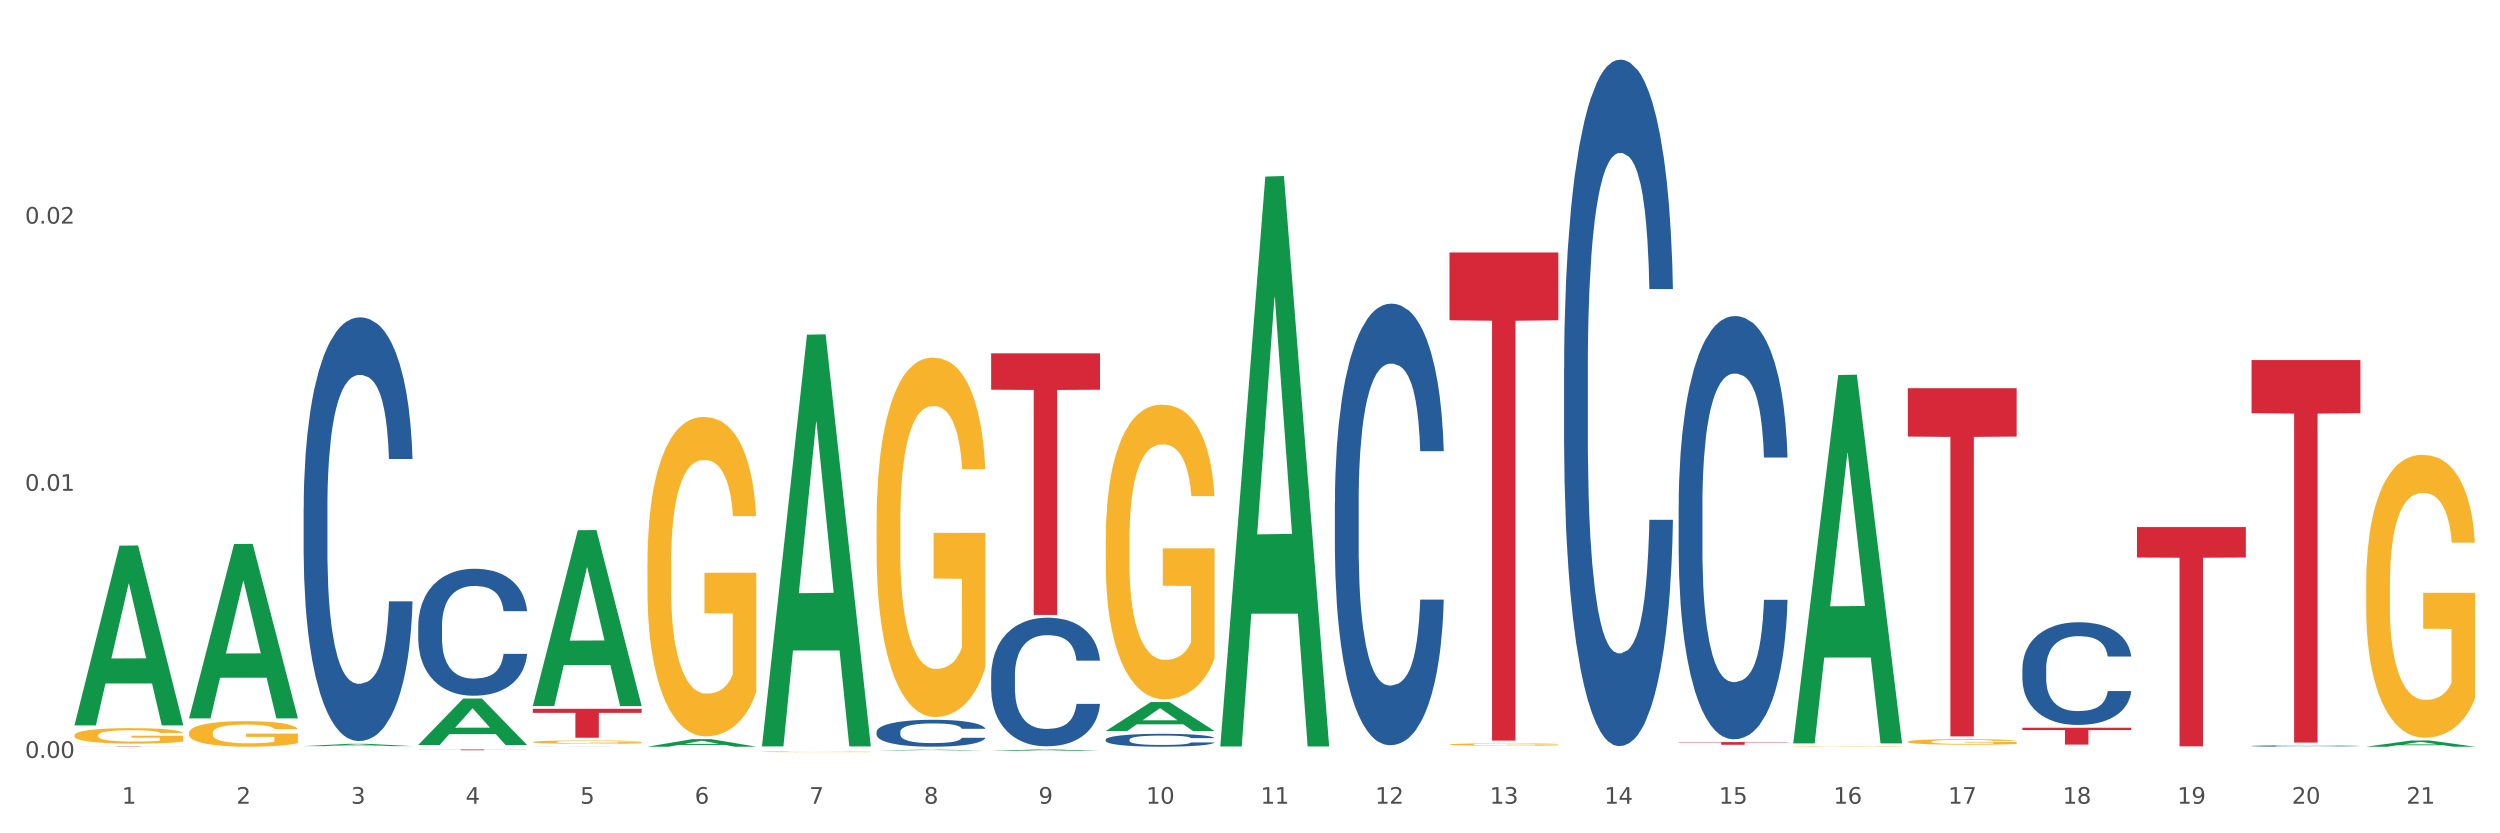 <?xml version="1.0" encoding="utf-8" standalone="no"?>
<!DOCTYPE svg PUBLIC "-//W3C//DTD SVG 1.1//EN"
  "http://www.w3.org/Graphics/SVG/1.1/DTD/svg11.dtd">
<svg xmlns:xlink="http://www.w3.org/1999/xlink" width="1080pt" height="360pt" viewBox="0 0 1080 360" xmlns="http://www.w3.org/2000/svg" version="1.1">
 <rect x="0" y="0" width="1080" height="360" fill="#333333" stroke="none"/>
 <defs>
  <style type="text/css">*{stroke-linejoin: round; stroke-linecap: butt}</style>
 </defs>
 <g id="figure_1">
  <g id="patch_1">
   <path d="M 0 360 
L 1080 360 
L 1080 0 
L 0 0 
z
" style="fill: #ffffff; stroke: #ffffff; stroke-linejoin: miter"/>
  </g>
  <g id="axes_1">
   <g id="matplotlib.axis_1">
    <g id="xtick_1">
     <g id="text_1">
      <!-- 1 -->
      <g style="fill: #4d4d4d" transform="translate(52.633 347.204) scale(0.096 -0.096)">
       <defs>
        <path id="DejaVuSans-31" d="M 794 531 
L 1825 531 
L 1825 4091 
L 703 3866 
L 703 4441 
L 1819 4666 
L 2450 4666 
L 2450 531 
L 3481 531 
L 3481 0 
L 794 0 
L 794 531 
z
" transform="scale(0.016)"/>
       </defs>
       <use xlink:href="#DejaVuSans-31"/>
      </g>
     </g>
    </g>
    <g id="xtick_2">
     <g id="text_2">
      <!-- 2 -->
      <g style="fill: #4d4d4d" transform="translate(102.133 347.204) scale(0.096 -0.096)">
       <defs>
        <path id="DejaVuSans-32" d="M 1228 531 
L 3431 531 
L 3431 0 
L 469 0 
L 469 531 
Q 828 903 1448 1529 
Q 2069 2156 2228 2338 
Q 2531 2678 2651 2914 
Q 2772 3150 2772 3378 
Q 2772 3750 2511 3984 
Q 2250 4219 1831 4219 
Q 1534 4219 1204 4116 
Q 875 4013 500 3803 
L 500 4441 
Q 881 4594 1212 4672 
Q 1544 4750 1819 4750 
Q 2544 4750 2975 4387 
Q 3406 4025 3406 3419 
Q 3406 3131 3298 2873 
Q 3191 2616 2906 2266 
Q 2828 2175 2409 1742 
Q 1991 1309 1228 531 
z
" transform="scale(0.016)"/>
       </defs>
       <use xlink:href="#DejaVuSans-32"/>
      </g>
     </g>
    </g>
    <g id="xtick_3">
     <g id="text_3">
      <!-- 3 -->
      <g style="fill: #4d4d4d" transform="translate(151.633 347.204) scale(0.096 -0.096)">
       <defs>
        <path id="DejaVuSans-33" d="M 2597 2516 
Q 3050 2419 3304 2112 
Q 3559 1806 3559 1356 
Q 3559 666 3084 287 
Q 2609 -91 1734 -91 
Q 1441 -91 1130 -33 
Q 819 25 488 141 
L 488 750 
Q 750 597 1062 519 
Q 1375 441 1716 441 
Q 2309 441 2620 675 
Q 2931 909 2931 1356 
Q 2931 1769 2642 2001 
Q 2353 2234 1838 2234 
L 1294 2234 
L 1294 2753 
L 1863 2753 
Q 2328 2753 2575 2939 
Q 2822 3125 2822 3475 
Q 2822 3834 2567 4026 
Q 2313 4219 1838 4219 
Q 1578 4219 1281 4162 
Q 984 4106 628 3988 
L 628 4550 
Q 988 4650 1302 4700 
Q 1616 4750 1894 4750 
Q 2613 4750 3031 4423 
Q 3450 4097 3450 3541 
Q 3450 3153 3228 2886 
Q 3006 2619 2597 2516 
z
" transform="scale(0.016)"/>
       </defs>
       <use xlink:href="#DejaVuSans-33"/>
      </g>
     </g>
    </g>
    <g id="xtick_4">
     <g id="text_4">
      <!-- 4 -->
      <g style="fill: #4d4d4d" transform="translate(201.133 347.204) scale(0.096 -0.096)">
       <defs>
        <path id="DejaVuSans-34" d="M 2419 4116 
L 825 1625 
L 2419 1625 
L 2419 4116 
z
M 2253 4666 
L 3047 4666 
L 3047 1625 
L 3713 1625 
L 3713 1100 
L 3047 1100 
L 3047 0 
L 2419 0 
L 2419 1100 
L 313 1100 
L 313 1709 
L 2253 4666 
z
" transform="scale(0.016)"/>
       </defs>
       <use xlink:href="#DejaVuSans-34"/>
      </g>
     </g>
    </g>
    <g id="xtick_5">
     <g id="text_5">
      <!-- 5 -->
      <g style="fill: #4d4d4d" transform="translate(250.633 347.204) scale(0.096 -0.096)">
       <defs>
        <path id="DejaVuSans-35" d="M 691 4666 
L 3169 4666 
L 3169 4134 
L 1269 4134 
L 1269 2991 
Q 1406 3038 1543 3061 
Q 1681 3084 1819 3084 
Q 2600 3084 3056 2656 
Q 3513 2228 3513 1497 
Q 3513 744 3044 326 
Q 2575 -91 1722 -91 
Q 1428 -91 1123 -41 
Q 819 9 494 109 
L 494 744 
Q 775 591 1075 516 
Q 1375 441 1709 441 
Q 2250 441 2565 725 
Q 2881 1009 2881 1497 
Q 2881 1984 2565 2268 
Q 2250 2553 1709 2553 
Q 1456 2553 1204 2497 
Q 953 2441 691 2322 
L 691 4666 
z
" transform="scale(0.016)"/>
       </defs>
       <use xlink:href="#DejaVuSans-35"/>
      </g>
     </g>
    </g>
    <g id="xtick_6">
     <g id="text_6">
      <!-- 6 -->
      <g style="fill: #4d4d4d" transform="translate(300.134 347.204) scale(0.096 -0.096)">
       <defs>
        <path id="DejaVuSans-36" d="M 2113 2584 
Q 1688 2584 1439 2293 
Q 1191 2003 1191 1497 
Q 1191 994 1439 701 
Q 1688 409 2113 409 
Q 2538 409 2786 701 
Q 3034 994 3034 1497 
Q 3034 2003 2786 2293 
Q 2538 2584 2113 2584 
z
M 3366 4563 
L 3366 3988 
Q 3128 4100 2886 4159 
Q 2644 4219 2406 4219 
Q 1781 4219 1451 3797 
Q 1122 3375 1075 2522 
Q 1259 2794 1537 2939 
Q 1816 3084 2150 3084 
Q 2853 3084 3261 2657 
Q 3669 2231 3669 1497 
Q 3669 778 3244 343 
Q 2819 -91 2113 -91 
Q 1303 -91 875 529 
Q 447 1150 447 2328 
Q 447 3434 972 4092 
Q 1497 4750 2381 4750 
Q 2619 4750 2861 4703 
Q 3103 4656 3366 4563 
z
" transform="scale(0.016)"/>
       </defs>
       <use xlink:href="#DejaVuSans-36"/>
      </g>
     </g>
    </g>
    <g id="xtick_7">
     <g id="text_7">
      <!-- 7 -->
      <g style="fill: #4d4d4d" transform="translate(349.634 347.204) scale(0.096 -0.096)">
       <defs>
        <path id="DejaVuSans-37" d="M 525 4666 
L 3525 4666 
L 3525 4397 
L 1831 0 
L 1172 0 
L 2766 4134 
L 525 4134 
L 525 4666 
z
" transform="scale(0.016)"/>
       </defs>
       <use xlink:href="#DejaVuSans-37"/>
      </g>
     </g>
    </g>
    <g id="xtick_8">
     <g id="text_8">
      <!-- 8 -->
      <g style="fill: #4d4d4d" transform="translate(399.134 347.204) scale(0.096 -0.096)">
       <defs>
        <path id="DejaVuSans-38" d="M 2034 2216 
Q 1584 2216 1326 1975 
Q 1069 1734 1069 1313 
Q 1069 891 1326 650 
Q 1584 409 2034 409 
Q 2484 409 2743 651 
Q 3003 894 3003 1313 
Q 3003 1734 2745 1975 
Q 2488 2216 2034 2216 
z
M 1403 2484 
Q 997 2584 770 2862 
Q 544 3141 544 3541 
Q 544 4100 942 4425 
Q 1341 4750 2034 4750 
Q 2731 4750 3128 4425 
Q 3525 4100 3525 3541 
Q 3525 3141 3298 2862 
Q 3072 2584 2669 2484 
Q 3125 2378 3379 2068 
Q 3634 1759 3634 1313 
Q 3634 634 3220 271 
Q 2806 -91 2034 -91 
Q 1263 -91 848 271 
Q 434 634 434 1313 
Q 434 1759 690 2068 
Q 947 2378 1403 2484 
z
M 1172 3481 
Q 1172 3119 1398 2916 
Q 1625 2713 2034 2713 
Q 2441 2713 2670 2916 
Q 2900 3119 2900 3481 
Q 2900 3844 2670 4047 
Q 2441 4250 2034 4250 
Q 1625 4250 1398 4047 
Q 1172 3844 1172 3481 
z
" transform="scale(0.016)"/>
       </defs>
       <use xlink:href="#DejaVuSans-38"/>
      </g>
     </g>
    </g>
    <g id="xtick_9">
     <g id="text_9">
      <!-- 9 -->
      <g style="fill: #4d4d4d" transform="translate(448.634 347.204) scale(0.096 -0.096)">
       <defs>
        <path id="DejaVuSans-39" d="M 703 97 
L 703 672 
Q 941 559 1184 500 
Q 1428 441 1663 441 
Q 2288 441 2617 861 
Q 2947 1281 2994 2138 
Q 2813 1869 2534 1725 
Q 2256 1581 1919 1581 
Q 1219 1581 811 2004 
Q 403 2428 403 3163 
Q 403 3881 828 4315 
Q 1253 4750 1959 4750 
Q 2769 4750 3195 4129 
Q 3622 3509 3622 2328 
Q 3622 1225 3098 567 
Q 2575 -91 1691 -91 
Q 1453 -91 1209 -44 
Q 966 3 703 97 
z
M 1959 2075 
Q 2384 2075 2632 2365 
Q 2881 2656 2881 3163 
Q 2881 3666 2632 3958 
Q 2384 4250 1959 4250 
Q 1534 4250 1286 3958 
Q 1038 3666 1038 3163 
Q 1038 2656 1286 2365 
Q 1534 2075 1959 2075 
z
" transform="scale(0.016)"/>
       </defs>
       <use xlink:href="#DejaVuSans-39"/>
      </g>
     </g>
    </g>
    <g id="xtick_10">
     <g id="text_10">
      <!-- 10 -->
      <g style="fill: #4d4d4d" transform="translate(495.079 347.204) scale(0.096 -0.096)">
       <defs>
        <path id="DejaVuSans-30" d="M 2034 4250 
Q 1547 4250 1301 3770 
Q 1056 3291 1056 2328 
Q 1056 1369 1301 889 
Q 1547 409 2034 409 
Q 2525 409 2770 889 
Q 3016 1369 3016 2328 
Q 3016 3291 2770 3770 
Q 2525 4250 2034 4250 
z
M 2034 4750 
Q 2819 4750 3233 4129 
Q 3647 3509 3647 2328 
Q 3647 1150 3233 529 
Q 2819 -91 2034 -91 
Q 1250 -91 836 529 
Q 422 1150 422 2328 
Q 422 3509 836 4129 
Q 1250 4750 2034 4750 
z
" transform="scale(0.016)"/>
       </defs>
       <use xlink:href="#DejaVuSans-31"/>
       <use xlink:href="#DejaVuSans-30" transform="translate(63.623 0)"/>
      </g>
     </g>
    </g>
    <g id="xtick_11">
     <g id="text_11">
      <!-- 11 -->
      <g style="fill: #4d4d4d" transform="translate(544.58 347.204) scale(0.096 -0.096)">
       <use xlink:href="#DejaVuSans-31"/>
       <use xlink:href="#DejaVuSans-31" transform="translate(63.623 0)"/>
      </g>
     </g>
    </g>
    <g id="xtick_12">
     <g id="text_12">
      <!-- 12 -->
      <g style="fill: #4d4d4d" transform="translate(594.08 347.204) scale(0.096 -0.096)">
       <use xlink:href="#DejaVuSans-31"/>
       <use xlink:href="#DejaVuSans-32" transform="translate(63.623 0)"/>
      </g>
     </g>
    </g>
    <g id="xtick_13">
     <g id="text_13">
      <!-- 13 -->
      <g style="fill: #4d4d4d" transform="translate(643.58 347.204) scale(0.096 -0.096)">
       <use xlink:href="#DejaVuSans-31"/>
       <use xlink:href="#DejaVuSans-33" transform="translate(63.623 0)"/>
      </g>
     </g>
    </g>
    <g id="xtick_14">
     <g id="text_14">
      <!-- 14 -->
      <g style="fill: #4d4d4d" transform="translate(693.08 347.204) scale(0.096 -0.096)">
       <use xlink:href="#DejaVuSans-31"/>
       <use xlink:href="#DejaVuSans-34" transform="translate(63.623 0)"/>
      </g>
     </g>
    </g>
    <g id="xtick_15">
     <g id="text_15">
      <!-- 15 -->
      <g style="fill: #4d4d4d" transform="translate(742.58 347.204) scale(0.096 -0.096)">
       <use xlink:href="#DejaVuSans-31"/>
       <use xlink:href="#DejaVuSans-35" transform="translate(63.623 0)"/>
      </g>
     </g>
    </g>
    <g id="xtick_16">
     <g id="text_16">
      <!-- 16 -->
      <g style="fill: #4d4d4d" transform="translate(792.08 347.204) scale(0.096 -0.096)">
       <use xlink:href="#DejaVuSans-31"/>
       <use xlink:href="#DejaVuSans-36" transform="translate(63.623 0)"/>
      </g>
     </g>
    </g>
    <g id="xtick_17">
     <g id="text_17">
      <!-- 17 -->
      <g style="fill: #4d4d4d" transform="translate(841.58 347.204) scale(0.096 -0.096)">
       <use xlink:href="#DejaVuSans-31"/>
       <use xlink:href="#DejaVuSans-37" transform="translate(63.623 0)"/>
      </g>
     </g>
    </g>
    <g id="xtick_18">
     <g id="text_18">
      <!-- 18 -->
      <g style="fill: #4d4d4d" transform="translate(891.08 347.204) scale(0.096 -0.096)">
       <use xlink:href="#DejaVuSans-31"/>
       <use xlink:href="#DejaVuSans-38" transform="translate(63.623 0)"/>
      </g>
     </g>
    </g>
    <g id="xtick_19">
     <g id="text_19">
      <!-- 19 -->
      <g style="fill: #4d4d4d" transform="translate(940.58 347.204) scale(0.096 -0.096)">
       <use xlink:href="#DejaVuSans-31"/>
       <use xlink:href="#DejaVuSans-39" transform="translate(63.623 0)"/>
      </g>
     </g>
    </g>
    <g id="xtick_20">
     <g id="text_20">
      <!-- 20 -->
      <g style="fill: #4d4d4d" transform="translate(990.08 347.204) scale(0.096 -0.096)">
       <use xlink:href="#DejaVuSans-32"/>
       <use xlink:href="#DejaVuSans-30" transform="translate(63.623 0)"/>
      </g>
     </g>
    </g>
    <g id="xtick_21">
     <g id="text_21">
      <!-- 21 -->
      <g style="fill: #4d4d4d" transform="translate(1039.58 347.204) scale(0.096 -0.096)">
       <use xlink:href="#DejaVuSans-32"/>
       <use xlink:href="#DejaVuSans-31" transform="translate(63.623 0)"/>
      </g>
     </g>
    </g>
    <g id="xtick_22"/>
    <g id="xtick_23"/>
    <g id="xtick_24"/>
    <g id="xtick_25"/>
    <g id="xtick_26"/>
    <g id="xtick_27"/>
    <g id="xtick_28"/>
    <g id="xtick_29"/>
    <g id="xtick_30"/>
    <g id="xtick_31"/>
    <g id="xtick_32"/>
    <g id="xtick_33"/>
    <g id="xtick_34"/>
    <g id="xtick_35"/>
    <g id="xtick_36"/>
    <g id="xtick_37"/>
    <g id="xtick_38"/>
    <g id="xtick_39"/>
    <g id="xtick_40"/>
    <g id="xtick_41"/>
   </g>
   <g id="matplotlib.axis_2">
    <g id="ytick_1">
     <g id="text_22">
      <!-- 0.00 -->
      <g style="fill: #4d4d4d" transform="translate(10.8 327.415) scale(0.096 -0.096)">
       <defs>
        <path id="DejaVuSans-2e" d="M 684 794 
L 1344 794 
L 1344 0 
L 684 0 
L 684 794 
z
" transform="scale(0.016)"/>
       </defs>
       <use xlink:href="#DejaVuSans-30"/>
       <use xlink:href="#DejaVuSans-2e" transform="translate(63.623 0)"/>
       <use xlink:href="#DejaVuSans-30" transform="translate(95.41 0)"/>
       <use xlink:href="#DejaVuSans-30" transform="translate(159.033 0)"/>
      </g>
     </g>
    </g>
    <g id="ytick_2">
     <g id="text_23">
      <!-- 0.01 -->
      <g style="fill: #4d4d4d" transform="translate(10.8 212.012) scale(0.096 -0.096)">
       <use xlink:href="#DejaVuSans-30"/>
       <use xlink:href="#DejaVuSans-2e" transform="translate(63.623 0)"/>
       <use xlink:href="#DejaVuSans-30" transform="translate(95.41 0)"/>
       <use xlink:href="#DejaVuSans-31" transform="translate(159.033 0)"/>
      </g>
     </g>
    </g>
    <g id="ytick_3">
     <g id="text_24">
      <!-- 0.02 -->
      <g style="fill: #4d4d4d" transform="translate(10.8 96.61) scale(0.096 -0.096)">
       <use xlink:href="#DejaVuSans-30"/>
       <use xlink:href="#DejaVuSans-2e" transform="translate(63.623 0)"/>
       <use xlink:href="#DejaVuSans-30" transform="translate(95.41 0)"/>
       <use xlink:href="#DejaVuSans-32" transform="translate(159.033 0)"/>
      </g>
     </g>
    </g>
    <g id="ytick_4"/>
    <g id="ytick_5"/>
    <g id="ytick_6"/>
   </g>
   <g id="PolyCollection_1">
    <path d="M 32.175 313.224 
L 32.223 313.151 
L 51.615 235.713 
L 59.663 235.64 
L 79.2 313.37 
L 69.892 313.37 
L 65.674 295.269 
L 45.652 295.269 
L 45.507 295.561 
L 41.435 313.37 
L 32.175 313.37 
L 32.175 313.224 
L 48.173 284.467 
L 63.153 284.394 
L 55.736 252.208 
L 55.639 252.062 
L 55.542 252.281 
L 48.125 284.394 
L 48.173 284.467 
L 32.175 313.224 
z
" clip-path="url(#p4cd33b47ba)" style="fill: #109648"/>
    <path d="M 873.675 314.374 
L 920.7 314.374 
L 920.7 315.386 
L 902.202 315.393 
L 902.202 321.658 
L 892.062 321.658 
L 892.062 315.393 
L 873.675 315.386 
L 873.675 314.381 
L 873.675 314.374 
z
" clip-path="url(#p4cd33b47ba)" style="fill: #d62839"/>
    <path d="M 824.175 167.697 
L 871.2 167.697 
L 871.2 188.6 
L 852.702 188.742 
L 852.702 318.119 
L 842.562 318.119 
L 842.562 188.742 
L 824.175 188.6 
L 824.175 167.838 
L 824.175 167.697 
z
" clip-path="url(#p4cd33b47ba)" style="fill: #d62839"/>
    <path d="M 725.175 320.578 
L 772.2 320.578 
L 772.2 320.741 
L 753.702 320.742 
L 753.702 321.746 
L 743.562 321.746 
L 743.562 320.742 
L 725.175 320.741 
L 725.175 320.58 
L 725.175 320.578 
z
" clip-path="url(#p4cd33b47ba)" style="fill: #d62839"/>
    <path d="M 626.175 109.052 
L 673.2 109.052 
L 673.2 138.359 
L 654.702 138.557 
L 654.702 319.942 
L 644.562 319.942 
L 644.562 138.557 
L 626.175 138.359 
L 626.175 109.25 
L 626.175 109.052 
z
" clip-path="url(#p4cd33b47ba)" style="fill: #d62839"/>
    <path d="M 428.175 152.651 
L 475.2 152.651 
L 475.2 168.354 
L 456.702 168.46 
L 456.702 265.648 
L 446.562 265.648 
L 446.562 168.46 
L 428.175 168.354 
L 428.175 152.758 
L 428.175 152.651 
z
" clip-path="url(#p4cd33b47ba)" style="fill: #d62839"/>
    <path d="M 32.175 317.654 
L 32.231 317.648 
L 32.231 317.428 
L 32.342 317.239 
L 32.897 316.78 
L 33.73 316.401 
L 34.34 316.2 
L 34.951 316.035 
L 35.673 315.87 
L 36.561 315.699 
L 38.171 315.448 
L 39.17 315.32 
L 40.392 315.185 
L 42.613 314.99 
L 44.223 314.88 
L 45.888 314.788 
L 48.609 314.678 
L 50.385 314.629 
L 52.273 314.592 
L 54.549 314.568 
L 56.27 314.562 
L 60.046 314.58 
L 63.266 314.635 
L 64.82 314.678 
L 66.819 314.751 
L 67.874 314.8 
L 69.595 314.898 
L 71.372 315.026 
L 72.593 315.136 
L 74.425 315.344 
L 75.813 315.552 
L 77.09 315.809 
L 77.756 315.986 
L 78.256 316.151 
L 78.7 316.34 
L 79.144 316.64 
L 69.151 316.64 
L 68.762 316.426 
L 68.152 316.224 
L 67.263 316.029 
L 66.486 315.906 
L 65.154 315.754 
L 63.932 315.656 
L 62.655 315.583 
L 61.101 315.521 
L 59.879 315.491 
L 58.158 315.466 
L 54.771 315.473 
L 52.495 315.521 
L 50.941 315.583 
L 49.941 315.638 
L 49.053 315.699 
L 48.054 315.784 
L 46.888 315.913 
L 46.055 316.029 
L 45.222 316.175 
L 44.556 316.322 
L 43.945 316.493 
L 43.445 316.676 
L 43.057 316.866 
L 42.724 317.098 
L 42.446 317.483 
L 42.446 318.32 
L 42.557 318.51 
L 42.835 318.761 
L 43.168 318.95 
L 43.723 319.176 
L 44.223 319.329 
L 45.167 319.549 
L 46.221 319.732 
L 47.054 319.848 
L 47.887 319.946 
L 49.331 320.081 
L 50.941 320.191 
L 52.329 320.258 
L 54.216 320.319 
L 55.493 320.343 
L 56.604 320.356 
L 59.324 320.356 
L 61.267 320.337 
L 63.432 320.294 
L 65.098 320.239 
L 66.486 320.172 
L 68.041 320.062 
L 69.04 319.958 
L 69.04 318.681 
L 56.826 318.675 
L 56.826 317.825 
L 79.2 317.825 
L 79.2 320.319 
L 78.256 320.447 
L 77.201 320.563 
L 76.091 320.667 
L 74.425 320.796 
L 72.427 320.918 
L 70.65 321.003 
L 68.762 321.077 
L 66.542 321.144 
L 63.655 321.205 
L 61.878 321.23 
L 59.657 321.248 
L 57.048 321.254 
L 54.771 321.242 
L 52.551 321.211 
L 50.219 321.156 
L 47.943 321.077 
L 46.221 320.997 
L 44.5 320.9 
L 42.668 320.771 
L 41.225 320.649 
L 40.114 320.539 
L 38.893 320.398 
L 37.56 320.215 
L 36.561 320.05 
L 35.673 319.879 
L 34.729 319.659 
L 34.063 319.469 
L 33.396 319.231 
L 33.008 319.054 
L 32.564 318.779 
L 32.231 318.394 
L 32.175 317.654 
z
" clip-path="url(#p4cd33b47ba)" style="fill: #f7b32b"/>
    <path d="M 180.675 323.767 
L 227.7 323.767 
L 227.7 323.815 
L 209.202 323.815 
L 209.202 324.11 
L 199.062 324.11 
L 199.062 323.815 
L 180.675 323.815 
L 180.675 323.768 
L 180.675 323.767 
z
" clip-path="url(#p4cd33b47ba)" style="fill: #d62839"/>
    <path d="M 32.175 322.446 
L 79.2 322.446 
L 79.2 322.464 
L 60.702 322.464 
L 60.702 322.575 
L 50.562 322.575 
L 50.562 322.464 
L 32.175 322.464 
L 32.175 322.446 
L 32.175 322.446 
z
" clip-path="url(#p4cd33b47ba)" style="fill: #d62839"/>
    <path d="M 131.175 219.336 
L 131.231 219.169 
L 131.231 214.489 
L 131.397 208.136 
L 132.009 196.435 
L 132.787 187.576 
L 134.121 177.212 
L 134.844 172.866 
L 135.789 168.018 
L 137.734 160.162 
L 139.957 153.475 
L 141.514 149.798 
L 142.681 147.457 
L 145.294 143.278 
L 146.794 141.44 
L 148.351 139.935 
L 149.685 138.932 
L 151.908 137.762 
L 153.687 137.261 
L 155.744 137.094 
L 157.467 137.261 
L 159.746 137.929 
L 163.081 139.935 
L 164.359 141.105 
L 166.082 143.111 
L 167.861 145.786 
L 169.306 148.46 
L 170.974 152.305 
L 172.697 157.32 
L 174.365 163.672 
L 175.532 169.523 
L 176.477 175.707 
L 177.311 183.23 
L 177.922 191.42 
L 178.2 198.274 
L 168.028 198.274 
L 167.75 192.089 
L 167.194 185.403 
L 166.638 180.889 
L 166.027 177.212 
L 165.082 173.033 
L 164.248 170.358 
L 162.859 167.182 
L 161.58 165.176 
L 160.524 164.006 
L 159.245 163.003 
L 156.522 162 
L 154.576 162 
L 153.353 162.335 
L 151.853 163.17 
L 150.574 164.341 
L 149.073 166.346 
L 147.906 168.52 
L 146.739 171.361 
L 146.072 173.367 
L 145.071 177.045 
L 144.404 180.054 
L 143.515 185.236 
L 143.015 188.913 
L 142.125 198.441 
L 141.736 205.462 
L 141.569 210.31 
L 141.458 215.659 
L 141.458 241.736 
L 141.792 253.437 
L 142.07 258.452 
L 142.514 264.135 
L 143.348 271.49 
L 144.571 278.678 
L 145.849 283.86 
L 146.906 287.036 
L 147.906 289.376 
L 148.907 291.215 
L 150.13 292.886 
L 151.13 293.889 
L 152.631 294.892 
L 154.41 295.394 
L 155.799 295.394 
L 158.634 294.558 
L 159.912 293.722 
L 161.135 292.552 
L 162.469 290.713 
L 163.526 288.707 
L 164.137 287.203 
L 165.137 284.027 
L 165.916 280.684 
L 166.583 276.839 
L 167.027 273.496 
L 167.528 268.481 
L 167.917 262.798 
L 168.028 259.789 
L 178.2 259.789 
L 177.978 265.807 
L 177.589 271.657 
L 176.81 279.514 
L 176.199 284.027 
L 175.254 289.543 
L 174.253 294.224 
L 172.864 299.406 
L 171.585 303.25 
L 170.251 306.594 
L 168.806 309.602 
L 166.194 313.781 
L 165.249 314.952 
L 163.248 316.958 
L 161.691 318.128 
L 159.412 319.298 
L 157.078 319.966 
L 154.632 320.134 
L 152.464 319.799 
L 150.074 318.796 
L 148.573 317.793 
L 146.906 316.289 
L 144.96 313.949 
L 143.126 311.107 
L 141.403 307.764 
L 139.791 303.919 
L 138.29 299.573 
L 136.344 292.385 
L 134.899 285.364 
L 133.843 278.845 
L 133.12 273.329 
L 132.398 266.308 
L 132.009 261.46 
L 131.397 249.759 
L 131.175 238.894 
L 131.175 219.336 
z
" clip-path="url(#p4cd33b47ba)" style="fill: #255c99"/>
    <path d="M 180.675 270.348 
L 180.731 270.298 
L 180.731 268.895 
L 180.897 266.992 
L 181.509 263.485 
L 182.287 260.83 
L 183.621 257.724 
L 184.344 256.422 
L 185.289 254.969 
L 187.234 252.614 
L 189.457 250.61 
L 191.014 249.508 
L 192.181 248.807 
L 194.794 247.555 
L 196.294 247.003 
L 197.851 246.553 
L 199.185 246.252 
L 201.408 245.901 
L 203.187 245.751 
L 205.244 245.701 
L 206.967 245.751 
L 209.246 245.951 
L 212.581 246.553 
L 213.859 246.903 
L 215.582 247.504 
L 217.361 248.306 
L 218.806 249.108 
L 220.474 250.26 
L 222.197 251.763 
L 223.865 253.666 
L 225.032 255.42 
L 225.977 257.273 
L 226.811 259.527 
L 227.422 261.982 
L 227.7 264.036 
L 217.528 264.036 
L 217.25 262.183 
L 216.694 260.179 
L 216.138 258.826 
L 215.527 257.724 
L 214.582 256.472 
L 213.748 255.67 
L 212.359 254.718 
L 211.08 254.117 
L 210.024 253.766 
L 208.745 253.466 
L 206.022 253.165 
L 204.076 253.165 
L 202.853 253.265 
L 201.353 253.516 
L 200.074 253.867 
L 198.573 254.468 
L 197.406 255.119 
L 196.239 255.971 
L 195.572 256.572 
L 194.571 257.674 
L 193.904 258.576 
L 193.015 260.129 
L 192.515 261.231 
L 191.625 264.086 
L 191.236 266.19 
L 191.069 267.643 
L 190.958 269.246 
L 190.958 277.061 
L 191.292 280.568 
L 191.57 282.071 
L 192.014 283.774 
L 192.848 285.978 
L 194.071 288.132 
L 195.349 289.685 
L 196.406 290.637 
L 197.406 291.338 
L 198.407 291.889 
L 199.63 292.39 
L 200.63 292.691 
L 202.131 292.992 
L 203.91 293.142 
L 205.299 293.142 
L 208.134 292.891 
L 209.412 292.641 
L 210.635 292.29 
L 211.969 291.739 
L 213.026 291.138 
L 213.637 290.687 
L 214.637 289.735 
L 215.416 288.733 
L 216.083 287.581 
L 216.527 286.579 
L 217.028 285.076 
L 217.417 283.373 
L 217.528 282.471 
L 227.7 282.471 
L 227.478 284.275 
L 227.089 286.028 
L 226.31 288.383 
L 225.699 289.735 
L 224.754 291.389 
L 223.753 292.791 
L 222.364 294.344 
L 221.085 295.496 
L 219.751 296.498 
L 218.306 297.4 
L 215.694 298.652 
L 214.749 299.003 
L 212.748 299.604 
L 211.191 299.955 
L 208.912 300.306 
L 206.578 300.506 
L 204.132 300.556 
L 201.964 300.456 
L 199.574 300.155 
L 198.073 299.855 
L 196.406 299.404 
L 194.46 298.703 
L 192.626 297.851 
L 190.903 296.849 
L 189.291 295.697 
L 187.79 294.394 
L 185.844 292.24 
L 184.399 290.136 
L 183.343 288.182 
L 182.62 286.529 
L 181.898 284.425 
L 181.509 282.972 
L 180.897 279.466 
L 180.675 276.209 
L 180.675 270.348 
z
" clip-path="url(#p4cd33b47ba)" style="fill: #255c99"/>
    <path d="M 230.175 322.548 
L 230.231 322.548 
L 230.231 322.547 
L 230.397 322.545 
L 231.009 322.542 
L 231.787 322.539 
L 233.121 322.536 
L 233.844 322.535 
L 234.789 322.534 
L 236.734 322.532 
L 238.957 322.53 
L 240.514 322.529 
L 241.681 322.528 
L 244.294 322.527 
L 245.794 322.527 
L 247.351 322.526 
L 248.685 322.526 
L 250.908 322.526 
L 252.687 322.525 
L 254.744 322.525 
L 256.467 322.525 
L 258.746 322.526 
L 262.081 322.526 
L 263.359 322.526 
L 265.082 322.527 
L 266.861 322.528 
L 268.306 322.528 
L 269.974 322.53 
L 271.697 322.531 
L 273.365 322.533 
L 274.532 322.534 
L 275.477 322.536 
L 276.311 322.538 
L 276.922 322.54 
L 277.2 322.542 
L 267.028 322.542 
L 266.75 322.54 
L 266.194 322.539 
L 265.638 322.537 
L 265.027 322.536 
L 264.082 322.535 
L 263.248 322.534 
L 261.859 322.534 
L 260.58 322.533 
L 259.524 322.533 
L 258.245 322.532 
L 255.522 322.532 
L 253.576 322.532 
L 252.353 322.532 
L 250.853 322.533 
L 249.574 322.533 
L 248.073 322.533 
L 246.906 322.534 
L 245.739 322.535 
L 245.072 322.535 
L 244.071 322.536 
L 243.404 322.537 
L 242.515 322.539 
L 242.015 322.54 
L 241.125 322.542 
L 240.736 322.544 
L 240.569 322.545 
L 240.458 322.547 
L 240.458 322.554 
L 240.792 322.557 
L 241.07 322.559 
L 241.514 322.56 
L 242.348 322.562 
L 243.571 322.564 
L 244.849 322.566 
L 245.906 322.566 
L 246.906 322.567 
L 247.907 322.568 
L 249.13 322.568 
L 250.13 322.568 
L 251.631 322.569 
L 253.41 322.569 
L 254.799 322.569 
L 257.634 322.568 
L 258.913 322.568 
L 260.135 322.568 
L 261.469 322.567 
L 262.526 322.567 
L 263.137 322.566 
L 264.137 322.566 
L 264.916 322.565 
L 265.583 322.564 
L 266.027 322.563 
L 266.528 322.561 
L 266.917 322.56 
L 267.028 322.559 
L 277.2 322.559 
L 276.978 322.561 
L 276.589 322.562 
L 275.81 322.564 
L 275.199 322.566 
L 274.254 322.567 
L 273.253 322.568 
L 271.864 322.57 
L 270.585 322.571 
L 269.251 322.572 
L 267.806 322.573 
L 265.194 322.574 
L 264.249 322.574 
L 262.248 322.575 
L 260.691 322.575 
L 258.412 322.575 
L 256.078 322.575 
L 253.632 322.575 
L 251.464 322.575 
L 249.074 322.575 
L 247.573 322.575 
L 245.906 322.574 
L 243.96 322.574 
L 242.126 322.573 
L 240.403 322.572 
L 238.791 322.571 
L 237.29 322.57 
L 235.344 322.568 
L 233.899 322.566 
L 232.843 322.564 
L 232.12 322.563 
L 231.398 322.561 
L 231.009 322.559 
L 230.397 322.556 
L 230.175 322.553 
L 230.175 322.548 
z
" clip-path="url(#p4cd33b47ba)" style="fill: #255c99"/>
    <path d="M 378.675 316.173 
L 378.731 316.162 
L 378.731 315.865 
L 378.897 315.461 
L 379.509 314.718 
L 380.287 314.155 
L 381.621 313.497 
L 382.344 313.221 
L 383.289 312.913 
L 385.234 312.414 
L 387.457 311.989 
L 389.014 311.755 
L 390.181 311.607 
L 392.794 311.341 
L 394.294 311.225 
L 395.851 311.129 
L 397.185 311.065 
L 399.408 310.991 
L 401.187 310.959 
L 403.244 310.948 
L 404.967 310.959 
L 407.246 311.002 
L 410.581 311.129 
L 411.859 311.203 
L 413.582 311.331 
L 415.361 311.501 
L 416.806 311.67 
L 418.474 311.915 
L 420.197 312.233 
L 421.865 312.637 
L 423.032 313.008 
L 423.977 313.401 
L 424.811 313.879 
L 425.422 314.399 
L 425.7 314.835 
L 415.528 314.835 
L 415.25 314.442 
L 414.694 314.017 
L 414.138 313.73 
L 413.527 313.497 
L 412.582 313.231 
L 411.748 313.061 
L 410.359 312.86 
L 409.08 312.732 
L 408.024 312.658 
L 406.745 312.594 
L 404.022 312.531 
L 402.076 312.531 
L 400.853 312.552 
L 399.353 312.605 
L 398.074 312.679 
L 396.573 312.807 
L 395.406 312.945 
L 394.239 313.125 
L 393.572 313.253 
L 392.571 313.486 
L 391.904 313.677 
L 391.015 314.007 
L 390.515 314.24 
L 389.625 314.845 
L 389.236 315.291 
L 389.069 315.599 
L 388.958 315.939 
L 388.958 317.595 
L 389.292 318.339 
L 389.57 318.657 
L 390.014 319.018 
L 390.848 319.486 
L 392.071 319.942 
L 393.349 320.271 
L 394.406 320.473 
L 395.406 320.622 
L 396.407 320.738 
L 397.63 320.845 
L 398.63 320.908 
L 400.131 320.972 
L 401.91 321.004 
L 403.299 321.004 
L 406.134 320.951 
L 407.413 320.898 
L 408.635 320.823 
L 409.969 320.707 
L 411.026 320.579 
L 411.637 320.484 
L 412.637 320.282 
L 413.416 320.07 
L 414.083 319.825 
L 414.527 319.613 
L 415.028 319.294 
L 415.417 318.933 
L 415.528 318.742 
L 425.7 318.742 
L 425.478 319.125 
L 425.089 319.496 
L 424.31 319.995 
L 423.699 320.282 
L 422.754 320.632 
L 421.753 320.93 
L 420.364 321.259 
L 419.085 321.503 
L 417.751 321.715 
L 416.306 321.906 
L 413.694 322.172 
L 412.749 322.246 
L 410.748 322.374 
L 409.191 322.448 
L 406.912 322.522 
L 404.578 322.565 
L 402.132 322.575 
L 399.964 322.554 
L 397.574 322.49 
L 396.073 322.427 
L 394.406 322.331 
L 392.46 322.183 
L 390.626 322.002 
L 388.903 321.79 
L 387.291 321.545 
L 385.79 321.269 
L 383.844 320.813 
L 382.399 320.367 
L 381.343 319.953 
L 380.62 319.602 
L 379.898 319.156 
L 379.509 318.848 
L 378.897 318.105 
L 378.675 317.415 
L 378.675 316.173 
z
" clip-path="url(#p4cd33b47ba)" style="fill: #255c99"/>
    <path d="M 428.175 291.803 
L 428.231 291.752 
L 428.231 290.331 
L 428.397 288.403 
L 429.009 284.852 
L 429.787 282.163 
L 431.121 279.017 
L 431.844 277.698 
L 432.789 276.226 
L 434.734 273.842 
L 436.957 271.812 
L 438.514 270.696 
L 439.681 269.986 
L 442.294 268.717 
L 443.794 268.159 
L 445.351 267.702 
L 446.685 267.398 
L 448.908 267.043 
L 450.687 266.891 
L 452.744 266.84 
L 454.467 266.891 
L 456.746 267.093 
L 460.081 267.702 
L 461.359 268.057 
L 463.082 268.666 
L 464.861 269.478 
L 466.306 270.29 
L 467.974 271.457 
L 469.697 272.979 
L 471.365 274.907 
L 472.532 276.683 
L 473.477 278.56 
L 474.311 280.843 
L 474.922 283.33 
L 475.2 285.41 
L 465.028 285.41 
L 464.75 283.533 
L 464.194 281.503 
L 463.638 280.133 
L 463.027 279.017 
L 462.082 277.748 
L 461.248 276.937 
L 459.859 275.973 
L 458.58 275.364 
L 457.524 275.009 
L 456.245 274.704 
L 453.522 274.4 
L 451.576 274.4 
L 450.353 274.501 
L 448.853 274.755 
L 447.574 275.11 
L 446.073 275.719 
L 444.906 276.378 
L 443.739 277.241 
L 443.072 277.85 
L 442.071 278.966 
L 441.404 279.879 
L 440.515 281.452 
L 440.015 282.569 
L 439.125 285.461 
L 438.736 287.592 
L 438.569 289.063 
L 438.458 290.687 
L 438.458 298.602 
L 438.792 302.153 
L 439.07 303.675 
L 439.514 305.401 
L 440.348 307.633 
L 441.571 309.815 
L 442.849 311.388 
L 443.906 312.352 
L 444.906 313.062 
L 445.907 313.62 
L 447.13 314.127 
L 448.13 314.432 
L 449.631 314.736 
L 451.41 314.889 
L 452.799 314.889 
L 455.634 314.635 
L 456.913 314.381 
L 458.135 314.026 
L 459.469 313.468 
L 460.526 312.859 
L 461.137 312.402 
L 462.137 311.438 
L 462.916 310.424 
L 463.583 309.257 
L 464.027 308.242 
L 464.528 306.72 
L 464.917 304.995 
L 465.028 304.081 
L 475.2 304.081 
L 474.978 305.908 
L 474.589 307.684 
L 473.81 310.068 
L 473.199 311.438 
L 472.254 313.113 
L 471.253 314.533 
L 469.864 316.106 
L 468.585 317.273 
L 467.251 318.288 
L 465.806 319.201 
L 463.194 320.47 
L 462.249 320.825 
L 460.248 321.434 
L 458.691 321.789 
L 456.412 322.144 
L 454.078 322.347 
L 451.632 322.398 
L 449.464 322.296 
L 447.074 321.992 
L 445.573 321.687 
L 443.906 321.231 
L 441.96 320.52 
L 440.126 319.658 
L 438.403 318.643 
L 436.791 317.476 
L 435.29 316.157 
L 433.344 313.975 
L 431.899 311.844 
L 430.843 309.865 
L 430.12 308.191 
L 429.398 306.06 
L 429.009 304.589 
L 428.397 301.037 
L 428.175 297.739 
L 428.175 291.803 
z
" clip-path="url(#p4cd33b47ba)" style="fill: #255c99"/>
    <path d="M 477.675 319.511 
L 477.731 319.506 
L 477.731 319.364 
L 477.897 319.171 
L 478.509 318.815 
L 479.287 318.546 
L 480.621 318.231 
L 481.344 318.099 
L 482.289 317.951 
L 484.234 317.712 
L 486.457 317.509 
L 488.014 317.397 
L 489.181 317.326 
L 491.794 317.199 
L 493.294 317.143 
L 494.851 317.097 
L 496.185 317.067 
L 498.408 317.031 
L 500.187 317.016 
L 502.244 317.011 
L 503.967 317.016 
L 506.246 317.037 
L 509.581 317.097 
L 510.859 317.133 
L 512.582 317.194 
L 514.361 317.275 
L 515.806 317.357 
L 517.474 317.474 
L 519.197 317.626 
L 520.865 317.819 
L 522.032 317.997 
L 522.977 318.185 
L 523.811 318.414 
L 524.422 318.663 
L 524.7 318.871 
L 514.528 318.871 
L 514.25 318.683 
L 513.694 318.48 
L 513.138 318.342 
L 512.527 318.231 
L 511.582 318.104 
L 510.748 318.022 
L 509.359 317.926 
L 508.08 317.865 
L 507.024 317.829 
L 505.745 317.799 
L 503.022 317.768 
L 501.076 317.768 
L 499.853 317.778 
L 498.353 317.804 
L 497.074 317.839 
L 495.573 317.9 
L 494.406 317.966 
L 493.239 318.053 
L 492.572 318.114 
L 491.571 318.226 
L 490.904 318.317 
L 490.015 318.475 
L 489.515 318.586 
L 488.625 318.876 
L 488.236 319.089 
L 488.069 319.237 
L 487.958 319.399 
L 487.958 320.192 
L 488.292 320.548 
L 488.57 320.7 
L 489.014 320.873 
L 489.848 321.097 
L 491.071 321.315 
L 492.349 321.473 
L 493.406 321.569 
L 494.406 321.64 
L 495.407 321.696 
L 496.63 321.747 
L 497.63 321.778 
L 499.131 321.808 
L 500.91 321.823 
L 502.299 321.823 
L 505.134 321.798 
L 506.413 321.773 
L 507.635 321.737 
L 508.969 321.681 
L 510.026 321.62 
L 510.637 321.574 
L 511.637 321.478 
L 512.416 321.376 
L 513.083 321.259 
L 513.527 321.158 
L 514.028 321.005 
L 514.417 320.832 
L 514.528 320.741 
L 524.7 320.741 
L 524.478 320.924 
L 524.089 321.102 
L 523.31 321.341 
L 522.699 321.478 
L 521.754 321.646 
L 520.753 321.788 
L 519.364 321.945 
L 518.085 322.062 
L 516.751 322.164 
L 515.306 322.255 
L 512.694 322.382 
L 511.749 322.418 
L 509.748 322.479 
L 508.191 322.514 
L 505.912 322.55 
L 503.578 322.57 
L 501.132 322.575 
L 498.964 322.565 
L 496.574 322.535 
L 495.073 322.504 
L 493.406 322.459 
L 491.46 322.387 
L 489.626 322.301 
L 487.903 322.199 
L 486.291 322.083 
L 484.79 321.95 
L 482.844 321.732 
L 481.399 321.518 
L 480.343 321.32 
L 479.62 321.153 
L 478.898 320.939 
L 478.509 320.792 
L 477.897 320.436 
L 477.675 320.106 
L 477.675 319.511 
z
" clip-path="url(#p4cd33b47ba)" style="fill: #255c99"/>
    <path d="M 576.675 216.879 
L 576.731 216.704 
L 576.731 211.826 
L 576.897 205.206 
L 577.509 193.011 
L 578.287 183.778 
L 579.621 172.976 
L 580.344 168.447 
L 581.289 163.394 
L 583.234 155.206 
L 585.457 148.238 
L 587.014 144.405 
L 588.181 141.966 
L 590.794 137.61 
L 592.294 135.694 
L 593.851 134.126 
L 595.185 133.081 
L 597.408 131.861 
L 599.187 131.339 
L 601.244 131.164 
L 602.967 131.339 
L 605.246 132.036 
L 608.581 134.126 
L 609.859 135.346 
L 611.582 137.436 
L 613.361 140.224 
L 614.806 143.011 
L 616.474 147.018 
L 618.197 152.245 
L 619.865 158.865 
L 621.032 164.962 
L 621.977 171.408 
L 622.811 179.248 
L 623.422 187.785 
L 623.7 194.927 
L 613.528 194.927 
L 613.25 188.481 
L 612.694 181.513 
L 612.138 176.809 
L 611.527 172.976 
L 610.582 168.621 
L 609.748 165.833 
L 608.359 162.523 
L 607.08 160.433 
L 606.024 159.213 
L 604.745 158.168 
L 602.022 157.123 
L 600.076 157.123 
L 598.853 157.471 
L 597.353 158.342 
L 596.074 159.562 
L 594.573 161.652 
L 593.406 163.917 
L 592.239 166.879 
L 591.572 168.969 
L 590.571 172.802 
L 589.904 175.938 
L 589.015 181.339 
L 588.515 185.171 
L 587.625 195.102 
L 587.236 202.419 
L 587.069 207.471 
L 586.958 213.046 
L 586.958 240.223 
L 587.292 252.419 
L 587.57 257.645 
L 588.014 263.568 
L 588.848 271.234 
L 590.071 278.725 
L 591.349 284.126 
L 592.406 287.436 
L 593.406 289.875 
L 594.407 291.791 
L 595.63 293.533 
L 596.63 294.579 
L 598.131 295.624 
L 599.91 296.147 
L 601.299 296.147 
L 604.134 295.276 
L 605.413 294.405 
L 606.635 293.185 
L 607.969 291.269 
L 609.026 289.178 
L 609.637 287.61 
L 610.638 284.3 
L 611.416 280.816 
L 612.083 276.809 
L 612.527 273.324 
L 613.028 268.098 
L 613.417 262.175 
L 613.528 259.039 
L 623.7 259.039 
L 623.478 265.311 
L 623.089 271.408 
L 622.31 279.596 
L 621.699 284.3 
L 620.754 290.049 
L 619.753 294.927 
L 618.364 300.328 
L 617.085 304.335 
L 615.751 307.819 
L 614.306 310.955 
L 611.694 315.31 
L 610.749 316.53 
L 608.748 318.62 
L 607.191 319.84 
L 604.912 321.06 
L 602.578 321.756 
L 600.132 321.931 
L 597.964 321.582 
L 595.574 320.537 
L 594.073 319.492 
L 592.406 317.924 
L 590.46 315.485 
L 588.626 312.523 
L 586.903 309.039 
L 585.291 305.032 
L 583.79 300.502 
L 581.844 293.011 
L 580.399 285.694 
L 579.343 278.899 
L 578.62 273.15 
L 577.898 265.833 
L 577.509 260.781 
L 576.897 248.586 
L 576.675 237.262 
L 576.675 216.879 
z
" clip-path="url(#p4cd33b47ba)" style="fill: #255c99"/>
    <path d="M 675.675 159.017 
L 675.731 158.746 
L 675.731 151.163 
L 675.897 140.87 
L 676.509 121.911 
L 677.287 107.556 
L 678.621 90.763 
L 679.344 83.721 
L 680.289 75.867 
L 682.234 63.137 
L 684.457 52.303 
L 686.014 46.344 
L 687.181 42.552 
L 689.794 35.781 
L 691.294 32.802 
L 692.851 30.364 
L 694.185 28.739 
L 696.408 26.843 
L 698.187 26.03 
L 700.244 25.759 
L 701.967 26.03 
L 704.246 27.114 
L 707.581 30.364 
L 708.859 32.26 
L 710.582 35.51 
L 712.361 39.844 
L 713.806 44.177 
L 715.474 50.407 
L 717.197 58.532 
L 718.865 68.824 
L 720.032 78.304 
L 720.977 88.326 
L 721.811 100.514 
L 722.422 113.785 
L 722.7 124.89 
L 712.528 124.89 
L 712.25 114.869 
L 711.694 104.035 
L 711.138 96.722 
L 710.527 90.763 
L 709.582 83.992 
L 708.748 79.658 
L 707.359 74.512 
L 706.08 71.262 
L 705.024 69.366 
L 703.745 67.741 
L 701.022 66.116 
L 699.076 66.116 
L 697.853 66.658 
L 696.353 68.012 
L 695.074 69.908 
L 693.573 73.158 
L 692.406 76.679 
L 691.239 81.284 
L 690.572 84.534 
L 689.571 90.492 
L 688.904 95.368 
L 688.015 103.764 
L 687.515 109.723 
L 686.625 125.161 
L 686.236 136.537 
L 686.069 144.391 
L 685.958 153.059 
L 685.958 195.311 
L 686.292 214.27 
L 686.57 222.396 
L 687.014 231.605 
L 687.848 243.522 
L 689.071 255.169 
L 690.349 263.565 
L 691.406 268.711 
L 692.406 272.503 
L 693.407 275.482 
L 694.63 278.191 
L 695.63 279.816 
L 697.131 281.441 
L 698.91 282.253 
L 700.299 282.253 
L 703.134 280.899 
L 704.413 279.545 
L 705.635 277.649 
L 706.969 274.67 
L 708.026 271.42 
L 708.637 268.982 
L 709.638 263.836 
L 710.416 258.419 
L 711.083 252.189 
L 711.527 246.772 
L 712.028 238.647 
L 712.417 229.438 
L 712.528 224.563 
L 722.7 224.563 
L 722.478 234.313 
L 722.089 243.793 
L 721.31 256.523 
L 720.699 263.836 
L 719.754 272.774 
L 718.753 280.358 
L 717.364 288.754 
L 716.085 294.983 
L 714.751 300.4 
L 713.306 305.276 
L 710.694 312.047 
L 709.749 313.943 
L 707.748 317.193 
L 706.191 319.089 
L 703.912 320.985 
L 701.578 322.068 
L 699.132 322.339 
L 696.964 321.797 
L 694.574 320.172 
L 693.073 318.547 
L 691.406 316.11 
L 689.46 312.318 
L 687.626 307.713 
L 685.903 302.296 
L 684.291 296.067 
L 682.79 289.025 
L 680.844 277.378 
L 679.399 266.003 
L 678.343 255.439 
L 677.62 246.501 
L 676.898 235.126 
L 676.509 227.271 
L 675.897 208.312 
L 675.675 190.707 
L 675.675 159.017 
z
" clip-path="url(#p4cd33b47ba)" style="fill: #255c99"/>
    <path d="M 725.175 218.69 
L 725.231 218.523 
L 725.231 213.847 
L 725.397 207.502 
L 726.009 195.812 
L 726.787 186.962 
L 728.121 176.608 
L 728.844 172.266 
L 729.789 167.424 
L 731.734 159.575 
L 733.957 152.895 
L 735.514 149.221 
L 736.681 146.883 
L 739.294 142.709 
L 740.794 140.872 
L 742.351 139.369 
L 743.685 138.367 
L 745.908 137.198 
L 747.687 136.697 
L 749.744 136.53 
L 751.467 136.697 
L 753.746 137.365 
L 757.081 139.369 
L 758.359 140.538 
L 760.082 142.542 
L 761.861 145.214 
L 763.306 147.885 
L 764.974 151.726 
L 766.697 156.736 
L 768.365 163.082 
L 769.532 168.926 
L 770.477 175.105 
L 771.311 182.62 
L 771.922 190.802 
L 772.2 197.649 
L 762.028 197.649 
L 761.75 191.47 
L 761.194 184.791 
L 760.638 180.282 
L 760.027 176.608 
L 759.082 172.433 
L 758.248 169.761 
L 756.859 166.589 
L 755.58 164.585 
L 754.524 163.416 
L 753.245 162.414 
L 750.522 161.412 
L 748.576 161.412 
L 747.353 161.746 
L 745.853 162.581 
L 744.574 163.75 
L 743.073 165.754 
L 741.906 167.924 
L 740.739 170.763 
L 740.072 172.767 
L 739.071 176.441 
L 738.404 179.447 
L 737.515 184.624 
L 737.015 188.298 
L 736.125 197.816 
L 735.736 204.83 
L 735.569 209.673 
L 735.458 215.016 
L 735.458 241.067 
L 735.792 252.757 
L 736.07 257.766 
L 736.514 263.444 
L 737.348 270.792 
L 738.571 277.972 
L 739.849 283.149 
L 740.906 286.322 
L 741.906 288.66 
L 742.907 290.497 
L 744.13 292.167 
L 745.13 293.169 
L 746.631 294.171 
L 748.41 294.672 
L 749.799 294.672 
L 752.634 293.837 
L 753.913 293.002 
L 755.135 291.833 
L 756.469 289.996 
L 757.526 287.992 
L 758.137 286.489 
L 759.138 283.316 
L 759.916 279.976 
L 760.583 276.135 
L 761.027 272.796 
L 761.528 267.786 
L 761.917 262.108 
L 762.028 259.102 
L 772.2 259.102 
L 771.978 265.114 
L 771.589 270.959 
L 770.81 278.807 
L 770.199 283.316 
L 769.254 288.827 
L 768.253 293.503 
L 766.864 298.679 
L 765.585 302.52 
L 764.251 305.86 
L 762.806 308.866 
L 760.194 313.041 
L 759.249 314.21 
L 757.248 316.214 
L 755.691 317.382 
L 753.412 318.551 
L 751.078 319.219 
L 748.632 319.386 
L 746.464 319.052 
L 744.074 318.05 
L 742.573 317.048 
L 740.906 315.546 
L 738.96 313.208 
L 737.126 310.369 
L 735.403 307.029 
L 733.791 303.188 
L 732.29 298.846 
L 730.344 291.666 
L 728.899 284.652 
L 727.843 278.139 
L 727.12 272.629 
L 726.398 265.615 
L 726.009 260.772 
L 725.397 249.083 
L 725.175 238.228 
L 725.175 218.69 
z
" clip-path="url(#p4cd33b47ba)" style="fill: #255c99"/>
    <path d="M 873.675 288.743 
L 873.731 288.703 
L 873.731 287.568 
L 873.897 286.028 
L 874.509 283.191 
L 875.287 281.043 
L 876.621 278.53 
L 877.344 277.476 
L 878.289 276.301 
L 880.234 274.396 
L 882.457 272.775 
L 884.014 271.883 
L 885.181 271.316 
L 887.794 270.303 
L 889.294 269.857 
L 890.851 269.492 
L 892.185 269.249 
L 894.408 268.965 
L 896.187 268.844 
L 898.244 268.803 
L 899.967 268.844 
L 902.246 269.006 
L 905.581 269.492 
L 906.859 269.776 
L 908.582 270.262 
L 910.361 270.911 
L 911.806 271.559 
L 913.474 272.491 
L 915.197 273.707 
L 916.865 275.247 
L 918.032 276.666 
L 918.977 278.165 
L 919.811 279.989 
L 920.422 281.975 
L 920.7 283.637 
L 910.528 283.637 
L 910.25 282.137 
L 909.694 280.516 
L 909.138 279.422 
L 908.527 278.53 
L 907.582 277.517 
L 906.748 276.868 
L 905.359 276.098 
L 904.08 275.612 
L 903.024 275.328 
L 901.745 275.085 
L 899.022 274.842 
L 897.076 274.842 
L 895.853 274.923 
L 894.353 275.126 
L 893.074 275.409 
L 891.573 275.896 
L 890.406 276.422 
L 889.239 277.111 
L 888.572 277.598 
L 887.571 278.489 
L 886.904 279.219 
L 886.015 280.475 
L 885.515 281.367 
L 884.625 283.677 
L 884.236 285.379 
L 884.069 286.555 
L 883.958 287.851 
L 883.958 294.174 
L 884.292 297.011 
L 884.57 298.227 
L 885.014 299.605 
L 885.848 301.388 
L 887.071 303.131 
L 888.349 304.387 
L 889.406 305.157 
L 890.406 305.724 
L 891.407 306.17 
L 892.63 306.576 
L 893.63 306.819 
L 895.131 307.062 
L 896.91 307.184 
L 898.299 307.184 
L 901.134 306.981 
L 902.413 306.778 
L 903.635 306.495 
L 904.969 306.049 
L 906.026 305.562 
L 906.637 305.198 
L 907.638 304.428 
L 908.416 303.617 
L 909.083 302.685 
L 909.527 301.874 
L 910.028 300.658 
L 910.417 299.28 
L 910.528 298.551 
L 920.7 298.551 
L 920.478 300.01 
L 920.089 301.428 
L 919.31 303.333 
L 918.699 304.428 
L 917.754 305.765 
L 916.753 306.9 
L 915.364 308.156 
L 914.085 309.088 
L 912.751 309.899 
L 911.306 310.628 
L 908.694 311.642 
L 907.749 311.925 
L 905.748 312.412 
L 904.191 312.695 
L 901.912 312.979 
L 899.578 313.141 
L 897.132 313.182 
L 894.964 313.101 
L 892.574 312.857 
L 891.073 312.614 
L 889.406 312.25 
L 887.46 311.682 
L 885.626 310.993 
L 883.903 310.183 
L 882.291 309.25 
L 880.79 308.197 
L 878.844 306.454 
L 877.399 304.752 
L 876.343 303.171 
L 875.62 301.834 
L 874.898 300.132 
L 874.509 298.956 
L 873.897 296.119 
L 873.675 293.485 
L 873.675 288.743 
z
" clip-path="url(#p4cd33b47ba)" style="fill: #255c99"/>
    <path d="M 972.675 322.262 
L 972.731 322.261 
L 972.731 322.246 
L 972.897 322.227 
L 973.509 322.19 
L 974.287 322.163 
L 975.621 322.13 
L 976.344 322.117 
L 977.289 322.102 
L 979.234 322.077 
L 981.457 322.056 
L 983.014 322.045 
L 984.181 322.038 
L 986.794 322.025 
L 988.294 322.019 
L 989.851 322.014 
L 991.185 322.011 
L 993.408 322.007 
L 995.187 322.006 
L 997.244 322.005 
L 998.967 322.006 
L 1001.246 322.008 
L 1004.581 322.014 
L 1005.859 322.018 
L 1007.582 322.024 
L 1009.361 322.032 
L 1010.806 322.041 
L 1012.474 322.053 
L 1014.197 322.068 
L 1015.865 322.088 
L 1017.032 322.106 
L 1017.977 322.126 
L 1018.811 322.149 
L 1019.422 322.175 
L 1019.7 322.196 
L 1009.528 322.196 
L 1009.25 322.177 
L 1008.694 322.156 
L 1008.138 322.142 
L 1007.527 322.13 
L 1006.582 322.117 
L 1005.748 322.109 
L 1004.359 322.099 
L 1003.08 322.093 
L 1002.024 322.089 
L 1000.745 322.086 
L 998.022 322.083 
L 996.076 322.083 
L 994.853 322.084 
L 993.353 322.087 
L 992.074 322.09 
L 990.573 322.096 
L 989.406 322.103 
L 988.239 322.112 
L 987.572 322.118 
L 986.571 322.13 
L 985.904 322.139 
L 985.015 322.155 
L 984.515 322.167 
L 983.625 322.196 
L 983.236 322.218 
L 983.069 322.233 
L 982.958 322.25 
L 982.958 322.331 
L 983.292 322.368 
L 983.57 322.383 
L 984.014 322.401 
L 984.848 322.424 
L 986.071 322.446 
L 987.349 322.462 
L 988.406 322.472 
L 989.406 322.48 
L 990.407 322.485 
L 991.63 322.491 
L 992.63 322.494 
L 994.131 322.497 
L 995.91 322.498 
L 997.299 322.498 
L 1000.134 322.496 
L 1001.413 322.493 
L 1002.635 322.49 
L 1003.969 322.484 
L 1005.026 322.478 
L 1005.637 322.473 
L 1006.638 322.463 
L 1007.416 322.453 
L 1008.083 322.441 
L 1008.527 322.43 
L 1009.028 322.415 
L 1009.417 322.397 
L 1009.528 322.388 
L 1019.7 322.388 
L 1019.478 322.406 
L 1019.089 322.424 
L 1018.31 322.449 
L 1017.699 322.463 
L 1016.754 322.48 
L 1015.753 322.495 
L 1014.364 322.511 
L 1013.085 322.523 
L 1011.751 322.533 
L 1010.306 322.543 
L 1007.694 322.556 
L 1006.749 322.559 
L 1004.748 322.566 
L 1003.191 322.569 
L 1000.912 322.573 
L 998.578 322.575 
L 996.132 322.575 
L 993.964 322.574 
L 991.574 322.571 
L 990.073 322.568 
L 988.406 322.563 
L 986.46 322.556 
L 984.626 322.547 
L 982.903 322.537 
L 981.291 322.525 
L 979.79 322.511 
L 977.844 322.489 
L 976.399 322.467 
L 975.343 322.447 
L 974.62 322.43 
L 973.898 322.408 
L 973.509 322.393 
L 972.897 322.356 
L 972.675 322.322 
L 972.675 322.262 
z
" clip-path="url(#p4cd33b47ba)" style="fill: #255c99"/>
    <path d="M 1022.175 252.96 
L 1022.231 252.848 
L 1022.231 248.83 
L 1022.342 245.369 
L 1022.897 236.998 
L 1023.73 230.078 
L 1024.34 226.394 
L 1024.951 223.381 
L 1025.673 220.367 
L 1026.561 217.242 
L 1028.171 212.665 
L 1029.17 210.321 
L 1030.392 207.866 
L 1032.613 204.294 
L 1034.223 202.285 
L 1035.888 200.611 
L 1038.609 198.601 
L 1040.385 197.709 
L 1042.273 197.039 
L 1044.549 196.592 
L 1046.27 196.481 
L 1050.046 196.816 
L 1053.266 197.82 
L 1054.82 198.601 
L 1056.819 199.941 
L 1057.874 200.834 
L 1059.595 202.62 
L 1061.372 204.964 
L 1062.593 206.973 
L 1064.425 210.768 
L 1065.813 214.563 
L 1067.09 219.251 
L 1067.756 222.488 
L 1068.256 225.501 
L 1068.7 228.962 
L 1069.144 234.431 
L 1059.151 234.431 
L 1058.762 230.524 
L 1058.152 226.841 
L 1057.263 223.269 
L 1056.486 221.037 
L 1055.154 218.246 
L 1053.932 216.46 
L 1052.655 215.121 
L 1051.101 214.005 
L 1049.879 213.447 
L 1048.158 213 
L 1044.771 213.112 
L 1042.495 214.005 
L 1040.941 215.121 
L 1039.941 216.126 
L 1039.053 217.242 
L 1038.054 218.804 
L 1036.888 221.148 
L 1036.055 223.269 
L 1035.222 225.948 
L 1034.556 228.627 
L 1033.945 231.752 
L 1033.445 235.101 
L 1033.057 238.561 
L 1032.724 242.802 
L 1032.446 249.834 
L 1032.446 265.126 
L 1032.557 268.586 
L 1032.835 273.162 
L 1033.168 276.623 
L 1033.723 280.752 
L 1034.223 283.543 
L 1035.167 287.561 
L 1036.221 290.91 
L 1037.054 293.03 
L 1037.887 294.816 
L 1039.331 297.272 
L 1040.941 299.281 
L 1042.329 300.509 
L 1044.216 301.625 
L 1045.493 302.072 
L 1046.604 302.295 
L 1049.324 302.295 
L 1051.267 301.96 
L 1053.432 301.179 
L 1055.098 300.174 
L 1056.486 298.946 
L 1058.041 296.937 
L 1059.04 295.04 
L 1059.04 271.711 
L 1046.826 271.6 
L 1046.826 256.085 
L 1069.2 256.085 
L 1069.2 301.625 
L 1068.256 303.969 
L 1067.201 306.09 
L 1066.091 307.987 
L 1064.425 310.331 
L 1062.427 312.564 
L 1060.65 314.126 
L 1058.762 315.466 
L 1056.542 316.693 
L 1053.655 317.81 
L 1051.878 318.256 
L 1049.657 318.591 
L 1047.048 318.703 
L 1044.771 318.479 
L 1042.551 317.921 
L 1040.219 316.917 
L 1037.943 315.466 
L 1036.221 314.015 
L 1034.5 312.229 
L 1032.668 309.885 
L 1031.225 307.652 
L 1030.114 305.643 
L 1028.893 303.076 
L 1027.56 299.728 
L 1026.561 296.714 
L 1025.673 293.589 
L 1024.729 289.57 
L 1024.063 286.11 
L 1023.396 281.757 
L 1023.008 278.52 
L 1022.564 273.497 
L 1022.231 266.465 
L 1022.175 252.96 
z
" clip-path="url(#p4cd33b47ba)" style="fill: #f7b32b"/>
    <path d="M 824.175 320.417 
L 824.231 320.414 
L 824.231 320.336 
L 824.342 320.268 
L 824.897 320.104 
L 825.73 319.969 
L 826.34 319.897 
L 826.951 319.838 
L 827.673 319.779 
L 828.561 319.717 
L 830.171 319.628 
L 831.17 319.582 
L 832.392 319.534 
L 834.613 319.464 
L 836.223 319.425 
L 837.888 319.392 
L 840.609 319.352 
L 842.385 319.335 
L 844.273 319.322 
L 846.549 319.313 
L 848.27 319.311 
L 852.046 319.317 
L 855.266 319.337 
L 856.82 319.352 
L 858.819 319.379 
L 859.874 319.396 
L 861.595 319.431 
L 863.372 319.477 
L 864.593 319.516 
L 866.425 319.591 
L 867.813 319.665 
L 869.09 319.757 
L 869.756 319.82 
L 870.256 319.879 
L 870.7 319.947 
L 871.144 320.054 
L 861.151 320.054 
L 860.762 319.977 
L 860.152 319.905 
L 859.263 319.835 
L 858.486 319.792 
L 857.154 319.737 
L 855.932 319.702 
L 854.655 319.676 
L 853.101 319.654 
L 851.879 319.643 
L 850.158 319.634 
L 846.771 319.636 
L 844.495 319.654 
L 842.941 319.676 
L 841.941 319.696 
L 841.053 319.717 
L 840.054 319.748 
L 838.888 319.794 
L 838.055 319.835 
L 837.222 319.888 
L 836.556 319.94 
L 835.945 320.001 
L 835.445 320.067 
L 835.057 320.135 
L 834.724 320.218 
L 834.446 320.355 
L 834.446 320.655 
L 834.557 320.723 
L 834.835 320.812 
L 835.168 320.88 
L 835.723 320.961 
L 836.223 321.015 
L 837.167 321.094 
L 838.221 321.16 
L 839.054 321.201 
L 839.887 321.236 
L 841.331 321.284 
L 842.941 321.324 
L 844.329 321.348 
L 846.216 321.369 
L 847.493 321.378 
L 848.604 321.383 
L 851.324 321.383 
L 853.267 321.376 
L 855.432 321.361 
L 857.098 321.341 
L 858.486 321.317 
L 860.041 321.278 
L 861.04 321.241 
L 861.04 320.784 
L 848.826 320.782 
L 848.826 320.478 
L 871.2 320.478 
L 871.2 321.369 
L 870.256 321.415 
L 869.201 321.457 
L 868.091 321.494 
L 866.425 321.54 
L 864.427 321.584 
L 862.65 321.614 
L 860.762 321.64 
L 858.542 321.664 
L 855.655 321.686 
L 853.878 321.695 
L 851.657 321.702 
L 849.048 321.704 
L 846.771 321.699 
L 844.551 321.689 
L 842.219 321.669 
L 839.943 321.64 
L 838.221 321.612 
L 836.5 321.577 
L 834.668 321.531 
L 833.225 321.487 
L 832.114 321.448 
L 830.893 321.398 
L 829.56 321.332 
L 828.561 321.273 
L 827.673 321.212 
L 826.729 321.133 
L 826.063 321.066 
L 825.396 320.98 
L 825.008 320.917 
L 824.564 320.819 
L 824.231 320.681 
L 824.175 320.417 
z
" clip-path="url(#p4cd33b47ba)" style="fill: #f7b32b"/>
    <path d="M 774.675 322.45 
L 774.731 322.45 
L 774.731 322.442 
L 774.842 322.435 
L 775.397 322.419 
L 776.23 322.406 
L 776.84 322.399 
L 777.451 322.393 
L 778.173 322.388 
L 779.061 322.382 
L 780.671 322.373 
L 781.67 322.368 
L 782.892 322.364 
L 785.113 322.357 
L 786.723 322.353 
L 788.388 322.35 
L 791.109 322.346 
L 792.885 322.344 
L 794.773 322.343 
L 797.049 322.342 
L 798.77 322.342 
L 802.546 322.343 
L 805.766 322.345 
L 807.32 322.346 
L 809.319 322.349 
L 810.374 322.35 
L 812.095 322.354 
L 813.872 322.358 
L 815.093 322.362 
L 816.925 322.369 
L 818.313 322.376 
L 819.59 322.385 
L 820.256 322.392 
L 820.756 322.397 
L 821.2 322.404 
L 821.644 322.414 
L 811.651 322.414 
L 811.262 322.407 
L 810.652 322.4 
L 809.763 322.393 
L 808.986 322.389 
L 807.654 322.384 
L 806.432 322.38 
L 805.155 322.378 
L 803.601 322.375 
L 802.379 322.374 
L 800.658 322.374 
L 797.271 322.374 
L 794.995 322.375 
L 793.441 322.378 
L 792.441 322.379 
L 791.553 322.382 
L 790.554 322.385 
L 789.388 322.389 
L 788.555 322.393 
L 787.722 322.398 
L 787.056 322.403 
L 786.445 322.409 
L 785.945 322.416 
L 785.557 322.422 
L 785.224 322.43 
L 784.946 322.444 
L 784.946 322.473 
L 785.057 322.48 
L 785.335 322.488 
L 785.668 322.495 
L 786.223 322.503 
L 786.723 322.508 
L 787.667 322.516 
L 788.721 322.522 
L 789.554 322.526 
L 790.387 322.53 
L 791.831 322.534 
L 793.441 322.538 
L 794.829 322.541 
L 796.716 322.543 
L 797.993 322.544 
L 799.104 322.544 
L 801.824 322.544 
L 803.767 322.543 
L 805.932 322.542 
L 807.598 322.54 
L 808.986 322.538 
L 810.541 322.534 
L 811.54 322.53 
L 811.54 322.486 
L 799.326 322.485 
L 799.326 322.456 
L 821.7 322.456 
L 821.7 322.543 
L 820.756 322.547 
L 819.701 322.551 
L 818.591 322.555 
L 816.925 322.559 
L 814.927 322.564 
L 813.15 322.567 
L 811.262 322.569 
L 809.042 322.572 
L 806.155 322.574 
L 804.378 322.575 
L 802.157 322.575 
L 799.548 322.575 
L 797.271 322.575 
L 795.051 322.574 
L 792.719 322.572 
L 790.443 322.569 
L 788.721 322.566 
L 787 322.563 
L 785.168 322.559 
L 783.725 322.554 
L 782.614 322.55 
L 781.393 322.546 
L 780.06 322.539 
L 779.061 322.533 
L 778.173 322.527 
L 777.229 322.52 
L 776.563 322.513 
L 775.896 322.505 
L 775.508 322.499 
L 775.064 322.489 
L 774.731 322.476 
L 774.675 322.45 
z
" clip-path="url(#p4cd33b47ba)" style="fill: #f7b32b"/>
    <path d="M 626.175 321.598 
L 626.231 321.597 
L 626.231 321.564 
L 626.342 321.536 
L 626.897 321.467 
L 627.73 321.41 
L 628.34 321.38 
L 628.951 321.355 
L 629.673 321.33 
L 630.561 321.305 
L 632.171 321.267 
L 633.17 321.248 
L 634.392 321.228 
L 636.613 321.198 
L 638.223 321.182 
L 639.888 321.168 
L 642.609 321.152 
L 644.385 321.144 
L 646.273 321.139 
L 648.549 321.135 
L 650.27 321.134 
L 654.046 321.137 
L 657.266 321.145 
L 658.82 321.152 
L 660.819 321.163 
L 661.874 321.17 
L 663.595 321.185 
L 665.372 321.204 
L 666.593 321.22 
L 668.425 321.252 
L 669.813 321.283 
L 671.09 321.321 
L 671.756 321.348 
L 672.256 321.373 
L 672.7 321.401 
L 673.144 321.446 
L 663.151 321.446 
L 662.762 321.414 
L 662.152 321.384 
L 661.263 321.354 
L 660.486 321.336 
L 659.154 321.313 
L 657.932 321.298 
L 656.655 321.287 
L 655.101 321.278 
L 653.879 321.274 
L 652.158 321.27 
L 648.771 321.271 
L 646.495 321.278 
L 644.941 321.287 
L 643.941 321.296 
L 643.053 321.305 
L 642.054 321.318 
L 640.888 321.337 
L 640.055 321.354 
L 639.222 321.376 
L 638.556 321.398 
L 637.945 321.424 
L 637.445 321.452 
L 637.057 321.48 
L 636.724 321.515 
L 636.446 321.573 
L 636.446 321.698 
L 636.557 321.727 
L 636.835 321.764 
L 637.168 321.793 
L 637.723 321.827 
L 638.223 321.849 
L 639.167 321.882 
L 640.221 321.91 
L 641.054 321.927 
L 641.887 321.942 
L 643.331 321.962 
L 644.941 321.979 
L 646.329 321.989 
L 648.216 321.998 
L 649.493 322.002 
L 650.604 322.003 
L 653.324 322.003 
L 655.267 322.001 
L 657.432 321.994 
L 659.098 321.986 
L 660.486 321.976 
L 662.041 321.959 
L 663.04 321.944 
L 663.04 321.752 
L 650.826 321.751 
L 650.826 321.624 
L 673.2 321.624 
L 673.2 321.998 
L 672.256 322.017 
L 671.201 322.035 
L 670.091 322.05 
L 668.425 322.069 
L 666.427 322.088 
L 664.65 322.101 
L 662.762 322.112 
L 660.542 322.122 
L 657.655 322.131 
L 655.878 322.135 
L 653.657 322.137 
L 651.048 322.138 
L 648.771 322.136 
L 646.551 322.132 
L 644.219 322.124 
L 641.943 322.112 
L 640.221 322.1 
L 638.5 322.085 
L 636.668 322.066 
L 635.225 322.047 
L 634.114 322.031 
L 632.893 322.01 
L 631.56 321.982 
L 630.561 321.958 
L 629.673 321.932 
L 628.729 321.899 
L 628.063 321.871 
L 627.396 321.835 
L 627.008 321.808 
L 626.564 321.767 
L 626.231 321.709 
L 626.175 321.598 
z
" clip-path="url(#p4cd33b47ba)" style="fill: #f7b32b"/>
    <path d="M 477.675 233.621 
L 477.731 233.505 
L 477.731 229.32 
L 477.842 225.717 
L 478.397 216.999 
L 479.23 209.792 
L 479.84 205.956 
L 480.451 202.817 
L 481.173 199.678 
L 482.061 196.424 
L 483.671 191.658 
L 484.67 189.217 
L 485.892 186.659 
L 488.113 182.939 
L 489.723 180.847 
L 491.388 179.103 
L 494.109 177.011 
L 495.885 176.081 
L 497.773 175.384 
L 500.049 174.919 
L 501.77 174.802 
L 505.546 175.151 
L 508.766 176.197 
L 510.32 177.011 
L 512.319 178.406 
L 513.374 179.336 
L 515.095 181.196 
L 516.872 183.637 
L 518.093 185.729 
L 519.925 189.682 
L 521.313 193.634 
L 522.59 198.516 
L 523.256 201.887 
L 523.756 205.026 
L 524.2 208.629 
L 524.644 214.325 
L 514.651 214.325 
L 514.262 210.256 
L 513.652 206.42 
L 512.763 202.701 
L 511.986 200.376 
L 510.654 197.47 
L 509.432 195.61 
L 508.155 194.215 
L 506.601 193.053 
L 505.379 192.471 
L 503.658 192.006 
L 500.271 192.123 
L 497.995 193.053 
L 496.441 194.215 
L 495.441 195.261 
L 494.553 196.424 
L 493.554 198.051 
L 492.388 200.492 
L 491.555 202.701 
L 490.722 205.491 
L 490.056 208.28 
L 489.445 211.535 
L 488.945 215.022 
L 488.557 218.626 
L 488.224 223.043 
L 487.946 230.367 
L 487.946 246.292 
L 488.057 249.895 
L 488.335 254.661 
L 488.668 258.265 
L 489.223 262.566 
L 489.723 265.472 
L 490.667 269.657 
L 491.721 273.144 
L 492.554 275.352 
L 493.387 277.212 
L 494.831 279.77 
L 496.441 281.862 
L 497.829 283.141 
L 499.716 284.303 
L 500.993 284.768 
L 502.104 285.001 
L 504.824 285.001 
L 506.767 284.652 
L 508.932 283.838 
L 510.598 282.792 
L 511.986 281.513 
L 513.541 279.421 
L 514.54 277.445 
L 514.54 253.15 
L 502.326 253.034 
L 502.326 236.876 
L 524.7 236.876 
L 524.7 284.303 
L 523.756 286.744 
L 522.701 288.953 
L 521.591 290.929 
L 519.925 293.37 
L 517.927 295.695 
L 516.15 297.322 
L 514.262 298.717 
L 512.042 299.996 
L 509.155 301.158 
L 507.378 301.623 
L 505.157 301.972 
L 502.548 302.088 
L 500.271 301.856 
L 498.051 301.275 
L 495.719 300.228 
L 493.443 298.717 
L 491.721 297.206 
L 490 295.346 
L 488.168 292.905 
L 486.725 290.58 
L 485.614 288.488 
L 484.393 285.814 
L 483.06 282.327 
L 482.061 279.188 
L 481.173 275.934 
L 480.229 271.749 
L 479.563 268.145 
L 478.896 263.612 
L 478.508 260.241 
L 478.064 255.01 
L 477.731 247.687 
L 477.675 233.621 
z
" clip-path="url(#p4cd33b47ba)" style="fill: #f7b32b"/>
    <path d="M 378.675 226.232 
L 378.731 226.09 
L 378.731 220.985 
L 378.842 216.589 
L 379.397 205.954 
L 380.23 197.162 
L 380.84 192.482 
L 381.451 188.653 
L 382.173 184.825 
L 383.061 180.854 
L 384.671 175.04 
L 385.67 172.062 
L 386.892 168.942 
L 389.113 164.404 
L 390.723 161.852 
L 392.388 159.725 
L 395.109 157.172 
L 396.885 156.038 
L 398.773 155.187 
L 401.049 154.62 
L 402.77 154.478 
L 406.546 154.903 
L 409.766 156.18 
L 411.32 157.172 
L 413.319 158.874 
L 414.374 160.008 
L 416.095 162.277 
L 417.872 165.255 
L 419.093 167.808 
L 420.925 172.629 
L 422.313 177.451 
L 423.59 183.406 
L 424.256 187.519 
L 424.756 191.348 
L 425.2 195.744 
L 425.644 202.692 
L 415.651 202.692 
L 415.262 197.729 
L 414.652 193.049 
L 413.763 188.511 
L 412.986 185.675 
L 411.654 182.13 
L 410.432 179.861 
L 409.155 178.16 
L 407.601 176.742 
L 406.379 176.032 
L 404.658 175.465 
L 401.271 175.607 
L 398.995 176.742 
L 397.441 178.16 
L 396.441 179.436 
L 395.553 180.854 
L 394.554 182.839 
L 393.388 185.817 
L 392.555 188.511 
L 391.722 191.915 
L 391.056 195.318 
L 390.445 199.289 
L 389.945 203.543 
L 389.557 207.939 
L 389.224 213.328 
L 388.946 222.262 
L 388.946 241.689 
L 389.057 246.085 
L 389.335 251.899 
L 389.668 256.295 
L 390.223 261.542 
L 390.723 265.087 
L 391.667 270.192 
L 392.721 274.446 
L 393.554 277.141 
L 394.387 279.41 
L 395.831 282.529 
L 397.441 285.082 
L 398.829 286.642 
L 400.716 288.06 
L 401.993 288.627 
L 403.104 288.911 
L 405.824 288.911 
L 407.767 288.485 
L 409.932 287.493 
L 411.598 286.216 
L 412.986 284.657 
L 414.541 282.104 
L 415.54 279.693 
L 415.54 250.056 
L 403.326 249.914 
L 403.326 230.203 
L 425.7 230.203 
L 425.7 288.06 
L 424.756 291.038 
L 423.701 293.732 
L 422.591 296.143 
L 420.925 299.121 
L 418.927 301.957 
L 417.15 303.942 
L 415.262 305.644 
L 413.042 307.204 
L 410.155 308.622 
L 408.378 309.189 
L 406.157 309.615 
L 403.548 309.756 
L 401.271 309.473 
L 399.051 308.764 
L 396.719 307.488 
L 394.443 305.644 
L 392.721 303.801 
L 391 301.532 
L 389.168 298.554 
L 387.725 295.718 
L 386.614 293.165 
L 385.393 289.903 
L 384.06 285.649 
L 383.061 281.82 
L 382.173 277.85 
L 381.229 272.745 
L 380.563 268.349 
L 379.896 262.818 
L 379.508 258.706 
L 379.064 252.325 
L 378.731 243.391 
L 378.675 226.232 
z
" clip-path="url(#p4cd33b47ba)" style="fill: #f7b32b"/>
    <path d="M 329.175 324.759 
L 329.231 324.758 
L 329.231 324.747 
L 329.342 324.737 
L 329.897 324.712 
L 330.73 324.692 
L 331.34 324.682 
L 331.951 324.673 
L 332.673 324.664 
L 333.561 324.655 
L 335.171 324.642 
L 336.17 324.635 
L 337.392 324.628 
L 339.613 324.617 
L 341.223 324.612 
L 342.888 324.607 
L 345.609 324.601 
L 347.385 324.598 
L 349.273 324.596 
L 351.549 324.595 
L 353.27 324.595 
L 357.046 324.596 
L 360.266 324.599 
L 361.82 324.601 
L 363.819 324.605 
L 364.874 324.607 
L 366.595 324.613 
L 368.372 324.619 
L 369.593 324.625 
L 371.425 324.636 
L 372.813 324.647 
L 374.09 324.661 
L 374.756 324.67 
L 375.256 324.679 
L 375.7 324.689 
L 376.144 324.705 
L 366.151 324.705 
L 365.762 324.694 
L 365.152 324.683 
L 364.263 324.672 
L 363.486 324.666 
L 362.154 324.658 
L 360.932 324.653 
L 359.655 324.649 
L 358.101 324.646 
L 356.879 324.644 
L 355.158 324.643 
L 351.771 324.643 
L 349.495 324.646 
L 347.941 324.649 
L 346.941 324.652 
L 346.053 324.655 
L 345.054 324.66 
L 343.888 324.666 
L 343.055 324.672 
L 342.222 324.68 
L 341.556 324.688 
L 340.945 324.697 
L 340.445 324.707 
L 340.057 324.717 
L 339.724 324.729 
L 339.446 324.75 
L 339.446 324.794 
L 339.557 324.804 
L 339.835 324.817 
L 340.168 324.827 
L 340.723 324.839 
L 341.223 324.847 
L 342.167 324.859 
L 343.221 324.869 
L 344.054 324.875 
L 344.887 324.88 
L 346.331 324.887 
L 347.941 324.893 
L 349.329 324.897 
L 351.216 324.9 
L 352.493 324.901 
L 353.604 324.902 
L 356.324 324.902 
L 358.267 324.901 
L 360.432 324.899 
L 362.098 324.896 
L 363.486 324.892 
L 365.041 324.886 
L 366.04 324.881 
L 366.04 324.813 
L 353.826 324.813 
L 353.826 324.768 
L 376.2 324.768 
L 376.2 324.9 
L 375.256 324.907 
L 374.201 324.913 
L 373.091 324.918 
L 371.425 324.925 
L 369.427 324.932 
L 367.65 324.936 
L 365.762 324.94 
L 363.542 324.944 
L 360.655 324.947 
L 358.878 324.948 
L 356.657 324.949 
L 354.048 324.95 
L 351.771 324.949 
L 349.551 324.947 
L 347.219 324.944 
L 344.943 324.94 
L 343.221 324.936 
L 341.5 324.931 
L 339.668 324.924 
L 338.225 324.917 
L 337.114 324.912 
L 335.893 324.904 
L 334.56 324.894 
L 333.561 324.886 
L 332.673 324.877 
L 331.729 324.865 
L 331.063 324.855 
L 330.396 324.842 
L 330.008 324.833 
L 329.564 324.818 
L 329.231 324.798 
L 329.175 324.759 
z
" clip-path="url(#p4cd33b47ba)" style="fill: #f7b32b"/>
    <path d="M 279.675 243.878 
L 279.731 243.752 
L 279.731 239.216 
L 279.842 235.309 
L 280.397 225.858 
L 281.23 218.045 
L 281.84 213.887 
L 282.451 210.484 
L 283.173 207.082 
L 284.061 203.553 
L 285.671 198.387 
L 286.67 195.74 
L 287.892 192.968 
L 290.113 188.935 
L 291.723 186.667 
L 293.388 184.777 
L 296.109 182.508 
L 297.885 181.5 
L 299.773 180.744 
L 302.049 180.24 
L 303.77 180.114 
L 307.546 180.492 
L 310.766 181.626 
L 312.32 182.508 
L 314.319 184.021 
L 315.374 185.029 
L 317.095 187.045 
L 318.872 189.691 
L 320.093 191.96 
L 321.925 196.244 
L 323.313 200.529 
L 324.59 205.821 
L 325.256 209.476 
L 325.756 212.878 
L 326.2 216.785 
L 326.644 222.96 
L 316.651 222.96 
L 316.262 218.549 
L 315.652 214.391 
L 314.763 210.358 
L 313.986 207.838 
L 312.654 204.687 
L 311.432 202.671 
L 310.155 201.159 
L 308.601 199.899 
L 307.379 199.269 
L 305.658 198.765 
L 302.271 198.891 
L 299.995 199.899 
L 298.441 201.159 
L 297.441 202.293 
L 296.553 203.553 
L 295.554 205.317 
L 294.388 207.964 
L 293.555 210.358 
L 292.722 213.382 
L 292.056 216.407 
L 291.445 219.935 
L 290.945 223.716 
L 290.557 227.622 
L 290.224 232.411 
L 289.946 240.35 
L 289.946 257.614 
L 290.057 261.521 
L 290.335 266.687 
L 290.668 270.594 
L 291.223 275.256 
L 291.723 278.407 
L 292.667 282.943 
L 293.721 286.724 
L 294.554 289.118 
L 295.387 291.135 
L 296.831 293.907 
L 298.441 296.175 
L 299.829 297.561 
L 301.716 298.822 
L 302.993 299.326 
L 304.104 299.578 
L 306.824 299.578 
L 308.767 299.2 
L 310.932 298.317 
L 312.598 297.183 
L 313.986 295.797 
L 315.541 293.529 
L 316.54 291.387 
L 316.54 265.049 
L 304.326 264.923 
L 304.326 247.407 
L 326.7 247.407 
L 326.7 298.822 
L 325.756 301.468 
L 324.701 303.862 
L 323.591 306.004 
L 321.925 308.651 
L 319.927 311.171 
L 318.15 312.935 
L 316.262 314.448 
L 314.042 315.834 
L 311.155 317.094 
L 309.378 317.598 
L 307.157 317.976 
L 304.548 318.102 
L 302.271 317.85 
L 300.051 317.22 
L 297.719 316.086 
L 295.443 314.448 
L 293.721 312.809 
L 292 310.793 
L 290.168 308.147 
L 288.725 305.626 
L 287.614 303.358 
L 286.393 300.46 
L 285.06 296.679 
L 284.061 293.277 
L 283.173 289.748 
L 282.229 285.212 
L 281.563 281.305 
L 280.896 276.391 
L 280.508 272.736 
L 280.064 267.065 
L 279.731 259.126 
L 279.675 243.878 
z
" clip-path="url(#p4cd33b47ba)" style="fill: #f7b32b"/>
    <path d="M 230.175 320.552 
L 230.231 320.551 
L 230.231 320.503 
L 230.342 320.462 
L 230.897 320.362 
L 231.73 320.28 
L 232.34 320.236 
L 232.951 320.2 
L 233.673 320.165 
L 234.561 320.127 
L 236.171 320.073 
L 237.17 320.045 
L 238.392 320.016 
L 240.613 319.974 
L 242.223 319.95 
L 243.888 319.93 
L 246.609 319.906 
L 248.385 319.895 
L 250.273 319.887 
L 252.549 319.882 
L 254.27 319.881 
L 258.046 319.885 
L 261.266 319.897 
L 262.82 319.906 
L 264.819 319.922 
L 265.874 319.932 
L 267.595 319.954 
L 269.372 319.982 
L 270.593 320.005 
L 272.425 320.051 
L 273.813 320.096 
L 275.09 320.151 
L 275.756 320.19 
L 276.256 320.226 
L 276.7 320.267 
L 277.144 320.332 
L 267.151 320.332 
L 266.762 320.285 
L 266.152 320.242 
L 265.263 320.199 
L 264.486 320.173 
L 263.154 320.139 
L 261.932 320.118 
L 260.655 320.102 
L 259.101 320.089 
L 257.879 320.082 
L 256.158 320.077 
L 252.771 320.078 
L 250.495 320.089 
L 248.941 320.102 
L 247.941 320.114 
L 247.053 320.127 
L 246.054 320.146 
L 244.888 320.174 
L 244.055 320.199 
L 243.222 320.231 
L 242.556 320.263 
L 241.945 320.3 
L 241.445 320.34 
L 241.057 320.381 
L 240.724 320.431 
L 240.446 320.515 
L 240.446 320.697 
L 240.557 320.738 
L 240.835 320.792 
L 241.168 320.833 
L 241.723 320.882 
L 242.223 320.915 
L 243.167 320.963 
L 244.221 321.003 
L 245.054 321.028 
L 245.887 321.049 
L 247.331 321.079 
L 248.941 321.103 
L 250.329 321.117 
L 252.216 321.13 
L 253.493 321.136 
L 254.604 321.138 
L 257.324 321.138 
L 259.267 321.134 
L 261.432 321.125 
L 263.098 321.113 
L 264.486 321.099 
L 266.041 321.075 
L 267.04 321.052 
L 267.04 320.775 
L 254.826 320.774 
L 254.826 320.589 
L 277.2 320.589 
L 277.2 321.13 
L 276.256 321.158 
L 275.201 321.183 
L 274.091 321.206 
L 272.425 321.234 
L 270.427 321.26 
L 268.65 321.279 
L 266.762 321.295 
L 264.542 321.309 
L 261.655 321.323 
L 259.878 321.328 
L 257.657 321.332 
L 255.048 321.333 
L 252.771 321.331 
L 250.551 321.324 
L 248.219 321.312 
L 245.943 321.295 
L 244.221 321.278 
L 242.5 321.256 
L 240.668 321.229 
L 239.225 321.202 
L 238.114 321.178 
L 236.893 321.148 
L 235.56 321.108 
L 234.561 321.072 
L 233.673 321.035 
L 232.729 320.987 
L 232.063 320.946 
L 231.396 320.894 
L 231.008 320.856 
L 230.564 320.796 
L 230.231 320.713 
L 230.175 320.552 
z
" clip-path="url(#p4cd33b47ba)" style="fill: #f7b32b"/>
    <path d="M 81.675 316.642 
L 81.731 316.632 
L 81.731 316.27 
L 81.842 315.957 
L 82.397 315.202 
L 83.23 314.577 
L 83.84 314.245 
L 84.451 313.973 
L 85.173 313.701 
L 86.061 313.419 
L 87.671 313.006 
L 88.67 312.794 
L 89.892 312.573 
L 92.113 312.25 
L 93.723 312.069 
L 95.388 311.918 
L 98.109 311.737 
L 99.885 311.656 
L 101.773 311.596 
L 104.049 311.555 
L 105.77 311.545 
L 109.546 311.575 
L 112.766 311.666 
L 114.32 311.737 
L 116.319 311.858 
L 117.374 311.938 
L 119.095 312.099 
L 120.872 312.311 
L 122.093 312.492 
L 123.925 312.835 
L 125.313 313.177 
L 126.59 313.6 
L 127.256 313.892 
L 127.756 314.164 
L 128.2 314.477 
L 128.644 314.97 
L 118.651 314.97 
L 118.262 314.618 
L 117.652 314.285 
L 116.763 313.963 
L 115.986 313.761 
L 114.654 313.51 
L 113.432 313.348 
L 112.155 313.227 
L 110.601 313.127 
L 109.379 313.076 
L 107.658 313.036 
L 104.271 313.046 
L 101.995 313.127 
L 100.441 313.227 
L 99.441 313.318 
L 98.553 313.419 
L 97.554 313.56 
L 96.388 313.771 
L 95.555 313.963 
L 94.722 314.205 
L 94.056 314.446 
L 93.445 314.728 
L 92.945 315.031 
L 92.557 315.343 
L 92.224 315.726 
L 91.946 316.36 
L 91.946 317.74 
L 92.057 318.053 
L 92.335 318.466 
L 92.668 318.778 
L 93.223 319.151 
L 93.723 319.402 
L 94.667 319.765 
L 95.721 320.067 
L 96.554 320.259 
L 97.387 320.42 
L 98.831 320.641 
L 100.441 320.823 
L 101.829 320.934 
L 103.716 321.034 
L 104.993 321.075 
L 106.104 321.095 
L 108.824 321.095 
L 110.767 321.064 
L 112.932 320.994 
L 114.598 320.903 
L 115.986 320.792 
L 117.541 320.611 
L 118.54 320.44 
L 118.54 318.335 
L 106.326 318.325 
L 106.326 316.924 
L 128.7 316.924 
L 128.7 321.034 
L 127.756 321.246 
L 126.701 321.437 
L 125.591 321.608 
L 123.925 321.82 
L 121.927 322.021 
L 120.15 322.162 
L 118.262 322.283 
L 116.042 322.394 
L 113.155 322.495 
L 111.378 322.535 
L 109.157 322.565 
L 106.548 322.575 
L 104.271 322.555 
L 102.051 322.505 
L 99.719 322.414 
L 97.443 322.283 
L 95.721 322.152 
L 94 321.991 
L 92.168 321.78 
L 90.725 321.578 
L 89.614 321.397 
L 88.393 321.165 
L 87.06 320.863 
L 86.061 320.591 
L 85.173 320.309 
L 84.229 319.946 
L 83.563 319.634 
L 82.896 319.241 
L 82.508 318.949 
L 82.064 318.496 
L 81.731 317.861 
L 81.675 316.642 
z
" clip-path="url(#p4cd33b47ba)" style="fill: #f7b32b"/>
    <path d="M 923.175 227.687 
L 970.2 227.687 
L 970.2 240.85 
L 951.702 240.939 
L 951.702 322.411 
L 941.562 322.411 
L 941.562 240.939 
L 923.175 240.85 
L 923.175 227.776 
L 923.175 227.687 
z
" clip-path="url(#p4cd33b47ba)" style="fill: #d62839"/>
    <path d="M 972.675 155.555 
L 1019.7 155.555 
L 1019.7 178.521 
L 1001.202 178.676 
L 1001.202 320.813 
L 991.062 320.813 
L 991.062 178.676 
L 972.675 178.521 
L 972.675 155.71 
L 972.675 155.555 
z
" clip-path="url(#p4cd33b47ba)" style="fill: #d62839"/>
    <path d="M 230.175 306.213 
L 277.2 306.213 
L 277.2 307.947 
L 258.702 307.959 
L 258.702 318.689 
L 248.562 318.689 
L 248.562 307.959 
L 230.175 307.947 
L 230.175 306.225 
L 230.175 306.213 
z
" clip-path="url(#p4cd33b47ba)" style="fill: #d62839"/>
    <path d="M 279.675 322.569 
L 279.723 322.566 
L 299.115 319.297 
L 307.163 319.294 
L 326.7 322.575 
L 317.392 322.575 
L 313.174 321.811 
L 293.152 321.811 
L 293.007 321.824 
L 288.935 322.575 
L 279.675 322.575 
L 279.675 322.569 
L 295.673 321.355 
L 310.653 321.352 
L 303.236 319.993 
L 303.139 319.987 
L 303.042 319.997 
L 295.625 321.352 
L 295.673 321.355 
L 279.675 322.569 
z
" clip-path="url(#p4cd33b47ba)" style="fill: #109648"/>
    <path d="M 180.675 321.798 
L 180.723 321.779 
L 200.115 301.767 
L 208.163 301.748 
L 227.7 321.836 
L 218.392 321.836 
L 214.174 317.158 
L 194.152 317.158 
L 194.007 317.234 
L 189.935 321.836 
L 180.675 321.836 
L 180.675 321.798 
L 196.673 314.367 
L 211.653 314.348 
L 204.236 306.03 
L 204.139 305.992 
L 204.042 306.049 
L 196.625 314.348 
L 196.673 314.367 
L 180.675 321.798 
z
" clip-path="url(#p4cd33b47ba)" style="fill: #109648"/>
    <path d="M 230.175 304.878 
L 230.223 304.807 
L 249.615 229.043 
L 257.663 228.972 
L 277.2 305.021 
L 267.892 305.021 
L 263.674 287.312 
L 243.652 287.312 
L 243.507 287.598 
L 239.435 305.021 
L 230.175 305.021 
L 230.175 304.878 
L 246.173 276.744 
L 261.153 276.672 
L 253.736 245.181 
L 253.639 245.038 
L 253.542 245.253 
L 246.125 276.672 
L 246.173 276.744 
L 230.175 304.878 
z
" clip-path="url(#p4cd33b47ba)" style="fill: #109648"/>
    <path d="M 329.175 322.124 
L 329.223 321.956 
L 348.615 144.59 
L 356.663 144.423 
L 376.2 322.458 
L 366.892 322.458 
L 362.674 281 
L 342.652 281 
L 342.507 281.669 
L 338.435 322.458 
L 329.175 322.458 
L 329.175 322.124 
L 345.173 256.259 
L 360.153 256.092 
L 352.736 182.371 
L 352.639 182.036 
L 352.542 182.538 
L 345.125 256.092 
L 345.173 256.259 
L 329.175 322.124 
z
" clip-path="url(#p4cd33b47ba)" style="fill: #109648"/>
    <path d="M 378.675 324.21 
L 378.723 324.209 
L 398.115 323.843 
L 406.163 323.842 
L 425.7 324.21 
L 416.392 324.21 
L 412.174 324.125 
L 392.152 324.125 
L 392.007 324.126 
L 387.935 324.21 
L 378.675 324.21 
L 378.675 324.21 
L 394.673 324.074 
L 409.653 324.073 
L 402.236 323.921 
L 402.139 323.92 
L 402.042 323.921 
L 394.625 324.073 
L 394.673 324.074 
L 378.675 324.21 
z
" clip-path="url(#p4cd33b47ba)" style="fill: #109648"/>
    <path d="M 428.175 324.403 
L 428.223 324.402 
L 447.615 323.768 
L 455.663 323.767 
L 475.2 324.404 
L 465.892 324.404 
L 461.674 324.256 
L 441.652 324.256 
L 441.507 324.258 
L 437.435 324.404 
L 428.175 324.404 
L 428.175 324.403 
L 444.173 324.167 
L 459.153 324.167 
L 451.736 323.903 
L 451.639 323.902 
L 451.542 323.904 
L 444.125 324.167 
L 444.173 324.167 
L 428.175 324.403 
z
" clip-path="url(#p4cd33b47ba)" style="fill: #109648"/>
    <path d="M 477.675 315.796 
L 477.723 315.784 
L 497.115 303.292 
L 505.163 303.28 
L 524.7 315.819 
L 515.392 315.819 
L 511.174 312.899 
L 491.152 312.899 
L 491.007 312.946 
L 486.935 315.819 
L 477.675 315.819 
L 477.675 315.796 
L 493.673 311.157 
L 508.653 311.145 
L 501.236 305.953 
L 501.139 305.929 
L 501.042 305.965 
L 493.625 311.145 
L 493.673 311.157 
L 477.675 315.796 
z
" clip-path="url(#p4cd33b47ba)" style="fill: #109648"/>
    <path d="M 527.175 322.017 
L 527.223 321.785 
L 546.615 76.273 
L 554.663 76.041 
L 574.2 322.479 
L 564.892 322.479 
L 560.674 265.093 
L 540.652 265.093 
L 540.507 266.018 
L 536.435 322.479 
L 527.175 322.479 
L 527.175 322.017 
L 543.173 230.846 
L 558.153 230.615 
L 550.736 128.568 
L 550.639 128.106 
L 550.542 128.8 
L 543.125 230.615 
L 543.173 230.846 
L 527.175 322.017 
z
" clip-path="url(#p4cd33b47ba)" style="fill: #109648"/>
    <path d="M 774.675 320.851 
L 774.723 320.701 
L 794.115 162.006 
L 802.163 161.857 
L 821.7 321.15 
L 812.392 321.15 
L 808.174 284.056 
L 788.152 284.056 
L 788.007 284.655 
L 783.935 321.15 
L 774.675 321.15 
L 774.675 320.851 
L 790.673 261.92 
L 805.653 261.77 
L 798.236 195.809 
L 798.139 195.51 
L 798.042 195.959 
L 790.625 261.77 
L 790.673 261.92 
L 774.675 320.851 
z
" clip-path="url(#p4cd33b47ba)" style="fill: #109648"/>
    <path d="M 131.175 322.322 
L 131.223 322.321 
L 150.615 321.327 
L 158.663 321.326 
L 178.2 322.323 
L 168.892 322.323 
L 164.674 322.091 
L 144.652 322.091 
L 144.507 322.095 
L 140.435 322.323 
L 131.175 322.323 
L 131.175 322.322 
L 147.173 321.952 
L 162.153 321.951 
L 154.736 321.538 
L 154.639 321.536 
L 154.542 321.539 
L 147.125 321.951 
L 147.173 321.952 
L 131.175 322.322 
z
" clip-path="url(#p4cd33b47ba)" style="fill: #109648"/>
    <path d="M 1022.175 322.57 
L 1022.223 322.568 
L 1041.615 319.897 
L 1049.663 319.895 
L 1069.2 322.575 
L 1059.892 322.575 
L 1055.674 321.951 
L 1035.652 321.951 
L 1035.507 321.961 
L 1031.435 322.575 
L 1022.175 322.575 
L 1022.175 322.57 
L 1038.173 321.579 
L 1053.153 321.576 
L 1045.736 320.466 
L 1045.639 320.461 
L 1045.542 320.469 
L 1038.125 321.576 
L 1038.173 321.579 
L 1022.175 322.57 
z
" clip-path="url(#p4cd33b47ba)" style="fill: #109648"/>
    <path d="M 81.675 310.212 
L 81.723 310.141 
L 101.115 235.014 
L 109.163 234.943 
L 128.7 310.353 
L 119.392 310.353 
L 115.174 292.793 
L 95.152 292.793 
L 95.007 293.076 
L 90.935 310.353 
L 81.675 310.353 
L 81.675 310.212 
L 97.673 282.313 
L 112.653 282.243 
L 105.236 251.017 
L 105.139 250.875 
L 105.042 251.087 
L 97.625 282.243 
L 97.673 282.313 
L 81.675 310.212 
z
" clip-path="url(#p4cd33b47ba)" style="fill: #109648"/>
   </g>
  </g>
 </g>
 <defs>
  <clipPath id="p4cd33b47ba">
   <rect x="32.175" y="10.8" width="1037.025" height="329.109"/>
  </clipPath>
 </defs>
</svg>
